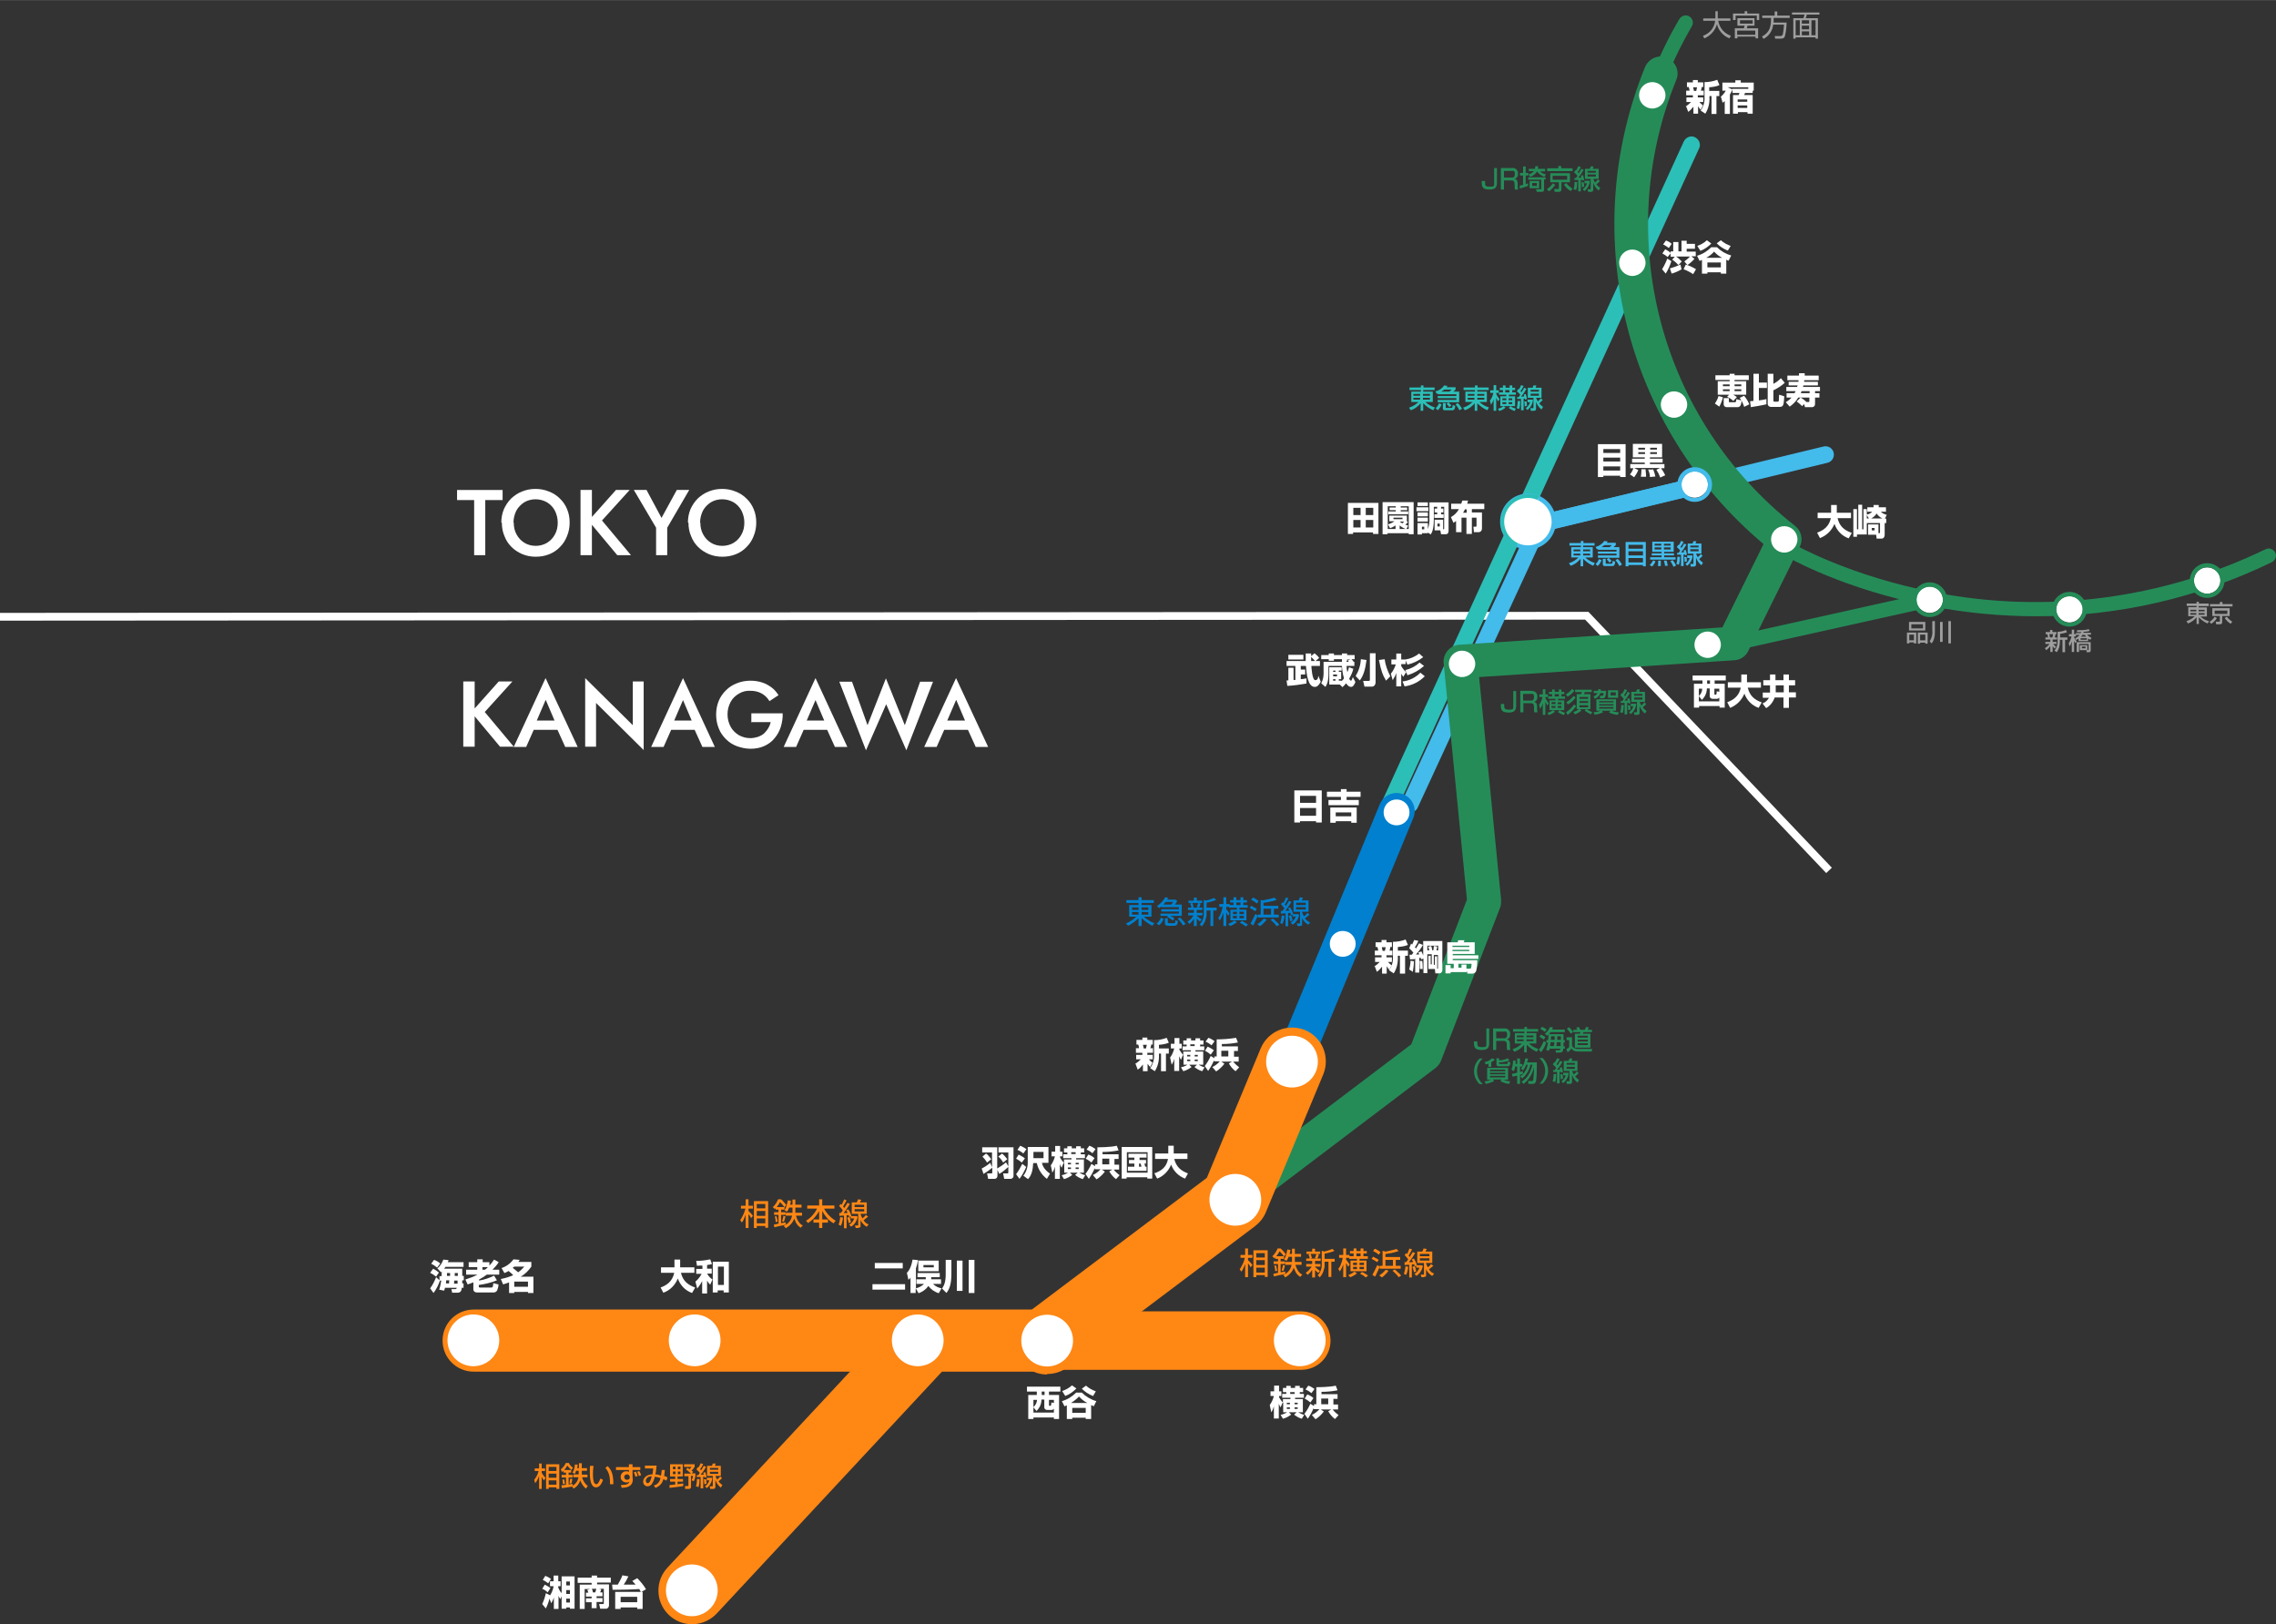 <?xml version="1.0" encoding="UTF-8"?>
<svg xmlns="http://www.w3.org/2000/svg" width="310.2mm" height="221.4mm" version="1.1" viewBox="0 0 879.4 627.6">
  <rect x="0" y="0" width="879.4" height="627.6" fill="#333333" stroke="none"/>
  <defs>
    <style>
      .cls-1 {
        stroke-width: 13px;
      }

      .cls-1, .cls-2, .cls-3 {
        stroke: #ff8714;
      }

      .cls-1, .cls-2, .cls-3, .cls-4 {
        fill: #ff8714;
      }

      .cls-2 {
        stroke-width: 11px;
      }

      .cls-5 {
        fill: #43bbeb;
      }

      .cls-3 {
        stroke-width: 17px;
      }

      .cls-6 {
        fill: #9e9e9f;
      }

      .cls-7 {
        isolation: isolate;
      }

      .cls-8 {
        fill: #0080ce;
      }

      .cls-9 {
        stroke: #fff;
        stroke-width: 3px;
      }

      .cls-9, .cls-10 {
        fill: none;
      }

      .cls-10 {
        stroke: #0080ce;
        stroke-linecap: round;
        stroke-width: 14px;
      }

      .cls-11 {
        fill: #fff;
      }

      .cls-12 {
        fill: #258c58;
      }

      .cls-13 {
        fill: #2bbfb8;
      }
    </style>
  </defs>
  <!-- Generator: Adobe Illustrator 28.7.10, SVG Export Plug-In . SVG Version: 1.2.0 Build 236)  -->
  <g>
    <g id="_レイヤー_1" data-name="レイヤー_1">
      <g id="route01">
        <g id="_グループ_98" data-name="グループ_98">
          <g id="_グループ_100" data-name="グループ_100">
            <path id="_パス_11209" data-name="パス_11209" class="cls-9" d="M0,238.3l613.1-.4,93.6,98.4"/>
            <g id="_グループ_124" data-name="グループ_124">
              <path id="_パス_5650" data-name="パス_5650" class="cls-12" d="M669.6,251.4c-1.5,0-2.8-1.2-2.8-2.8,0-1.3.9-2.5,2.2-2.7l76-16.9c1.5-.3,3,.7,3.3,2.2.3,1.5-.6,2.9-2.1,3.3l-76,16.9c-.2,0-.4,0-.6,0"/>
              <path id="_パス_5651" data-name="パス_5651" class="cls-12" d="M786.7,238.1c-13.5,0-27-1.3-40.3-3.8-33.9-6.5-55.3-18.8-56.2-19.3-1.3-.8-1.8-2.5-1-3.8.8-1.3,2.5-1.8,3.8-1,.2.1,21.6,12.4,54.7,18.7,43.2,8.4,88,2.5,127.7-16.7,1.4-.7,3,0,3.7,1.3s0,3-1.3,3.7c-28.4,13.8-59.5,21-91.1,20.9"/>
              <path id="_パス_5652" data-name="パス_5652" class="cls-11" d="M857.9,224.3c0,2.8-2.3,5.1-5.1,5.1s-5.1-2.3-5.1-5.1c0-2.8,2.3-5.1,5.1-5.1,2.8,0,5.1,2.3,5.1,5.1"/>
              <path id="_パス_5653" data-name="パス_5653" class="cls-12" d="M852.8,219.2c2.8,0,5.1,2.3,5.1,5.1s-2.3,5.1-5.1,5.1c-2.8,0-5.1-2.3-5.1-5.1,0-2.8,2.3-5.1,5.1-5.1M852.8,217.6c-3.7,0-6.7,3-6.7,6.7,0,3.7,3,6.7,6.7,6.7,3.7,0,6.7-3,6.7-6.7,0-3.7-3-6.7-6.7-6.7"/>
              <path id="_パス_5654" data-name="パス_5654" class="cls-11" d="M804.7,235.4c0,2.8-2.3,5.1-5.1,5.1s-5.1-2.3-5.1-5.1c0-2.8,2.3-5.1,5.1-5.1,2.8,0,5.1,2.3,5.1,5.1"/>
              <path id="_パス_5655" data-name="パス_5655" class="cls-12" d="M799.6,230.4c2.8,0,5.1,2.3,5.1,5.1,0,2.8-2.3,5.1-5.1,5.1-2.8,0-5.1-2.3-5.1-5.1h0c0-2.8,2.3-5.1,5.1-5.1M799.6,228.7c-3.7,0-6.7,3-6.7,6.7,0,3.7,3,6.7,6.7,6.7,3.7,0,6.7-3,6.7-6.7,0-3.7-3-6.7-6.7-6.7"/>
              <path id="_パス_5656" data-name="パス_5656" class="cls-11" d="M750.7,231.7c0,2.8-2.3,5.1-5.1,5.1s-5.1-2.3-5.1-5.1c0-2.8,2.3-5.1,5.1-5.1,2.8,0,5.1,2.3,5.1,5.1"/>
              <path id="_パス_5657" data-name="パス_5657" class="cls-12" d="M745.6,226.7c2.8,0,5.1,2.3,5.1,5.1s-2.3,5.1-5.1,5.1c-2.8,0-5.1-2.3-5.1-5.1,0-2.8,2.3-5.1,5.1-5.1M745.6,225c-3.7,0-6.7,3-6.7,6.7,0,3.7,3,6.7,6.7,6.7,3.7,0,6.7-3,6.7-6.7,0-3.7-3-6.7-6.7-6.7"/>
              <path id="_パス_5658" data-name="パス_5658" class="cls-1" d="M267.4,621.1c-3.6,0-6.5-2.9-6.5-6.5,0-1.7.6-3.2,1.8-4.5l87.8-94.3c2.5-2.6,6.6-2.8,9.2-.3s2.8,6.6.3,9.2h0l-87.8,94.3c-1.2,1.3-3,2.1-4.8,2.1"/>
              <path id="_パス_5659" data-name="パス_5659" class="cls-5" d="M544.8,314.1c-1.8,0-3.3-1.5-3.3-3.3,0-.5.1-.9.3-1.4l50.1-108.4c.4-.9,1.2-1.6,2.2-1.8l110.5-26.7c1.8-.4,3.5.7,3.9,2.4.4,1.8-.7,3.5-2.4,3.9l-108.9,26.3-49.4,106.9c-.5,1.2-1.7,1.9-3,1.9"/>
              <path id="_パス_5660" data-name="パス_5660" class="cls-12" d="M641.6,31.1c-1.5,0-2.8-1.2-2.8-2.8,0-.4,0-.7.2-1,2.8-6.9,6.1-13.6,9.9-20,.8-1.3,2.5-1.8,3.8-1,1.3.8,1.8,2.5,1,3.8h0c-3.6,6.2-6.8,12.6-9.5,19.3-.4,1-1.4,1.7-2.6,1.7"/>
              <path id="_パス_5661" data-name="パス_5661" class="cls-13" d="M537.1,314.1c-1.8,0-3.3-1.5-3.3-3.3,0-.5.1-.9.3-1.4l116.5-254.8c.8-1.6,2.7-2.4,4.3-1.6,1.6.8,2.4,2.7,1.6,4.3l-116.5,254.8c-.5,1.2-1.7,1.9-3,1.9"/>
              <path id="_パス_5662" data-name="パス_5662" class="cls-3" d="M502.8,520.8h-96.2c-1.5,0-2.8-1.2-2.8-2.8s1.2-2.8,2.8-2.8h96.2c1.5,0,2.8,1.2,2.8,2.8s-1.2,2.8-2.8,2.8"/>
              <path id="_パス_5663" data-name="パス_5663" class="cls-2" d="M406.6,524.5h-223.6c-3.6,0-6.5-2.9-6.5-6.5s2.9-6.5,6.5-6.5h223.6c3.6,0,6.5,2.9,6.5,6.5s-2.9,6.5-6.5,6.5"/>
              <path id="_パス_5664" data-name="パス_5664" class="cls-12" d="M476.7,470.1c-3.6,0-6.5-2.9-6.5-6.5,0-2,1-4,2.6-5.2l72.5-54.9,21.5-55.9-9-91.3c-.4-3.6,2.3-6.8,5.9-7.2,0,0,.1,0,.2,0l101.6-6.7,15.9-32.2c-53.6-45-72.1-119.4-45.8-184.3,1.4-3.3,5.2-5,8.5-3.6,3.3,1.4,5,5.2,3.6,8.5-24.9,61.3-6.2,131.6,45.9,172.4,2.4,1.9,3.2,5.3,1.8,8l-19.9,40.3c-1,2.1-3.1,3.5-5.4,3.6l-98.6,6.5,8.5,86.1c0,1,0,2-.4,3l-22.8,59.1c-.4,1.1-1.2,2.1-2.2,2.9l-73.9,56c-1.1.9-2.5,1.3-3.9,1.3"/>
              <path id="_パス_5665" data-name="パス_5665" class="cls-11" d="M277.3,614.5c0,5.5-4.5,10-10,10s-10-4.5-10-10,4.5-10,10-10,10,4.5,10,10"/>
              <path id="_パス_5666" data-name="パス_5666" class="cls-11" d="M192.9,517.9c0,5.5-4.5,10-10,10s-10-4.5-10-10,4.5-10,10-10,10,4.5,10,10"/>
              <path id="_パス_5667" data-name="パス_5667" class="cls-11" d="M278.4,517.9c0,5.5-4.5,10-10,10s-10-4.5-10-10,4.5-10,10-10,10,4.5,10,10"/>
              <path id="_パス_11357" data-name="パス_11357" class="cls-10" d="M477.3,464.1l62.3-150.7"/>
              <path id="_パス_5668" data-name="パス_5668" class="cls-11" d="M364.6,517.9c0,5.5-4.5,10-10,10s-10-4.5-10-10,4.5-10,10-10,10,4.5,10,10"/>
              <path id="_パス_5669" data-name="パス_5669" class="cls-11" d="M512.2,517.9c0,5.5-4.5,10-10,10s-10-4.5-10-10,4.5-10,10-10,10,4.5,10,10"/>
              <path id="_パス_5671" data-name="パス_5671" class="cls-11" d="M694.5,208.4c0,2.8-2.3,5.1-5.1,5.1s-5.1-2.3-5.1-5.1,2.3-5.1,5.1-5.1h0c2.8,0,5.1,2.3,5.1,5.1h0"/>
              <path id="_パス_5672" data-name="パス_5672" class="cls-11" d="M651.9,156.3c0,2.8-2.3,5.1-5.1,5.1s-5.1-2.3-5.1-5.1c0-2.8,2.3-5.1,5.1-5.1,2.8,0,5.1,2.3,5.1,5.1"/>
              <path id="_パス_5673" data-name="パス_5673" class="cls-11" d="M635.8,101.5c0,2.8-2.3,5.1-5.1,5.1-2.8,0-5.1-2.3-5.1-5.1,0-2.8,2.3-5.1,5.1-5.1,2.8,0,5.1,2.3,5.1,5.1"/>
              <path id="_パス_5674" data-name="パス_5674" class="cls-11" d="M643.5,36.8c0,2.8-2.3,5.1-5.1,5.1-2.8,0-5.1-2.3-5.1-5.1,0-2.8,2.3-5.1,5.1-5.1,2.8,0,5.1,2.3,5.1,5.1"/>
              <path id="_パス_5675" data-name="パス_5675" class="cls-11" d="M664.9,249.1c0,2.8-2.3,5.1-5.1,5.1s-5.1-2.3-5.1-5.1c0-2.8,2.3-5.1,5.1-5.1,2.8,0,5.1,2.3,5.1,5.1"/>
              <path id="_パス_5676" data-name="パス_5676" class="cls-11" d="M570,256.5c0,2.8-2.3,5.1-5.1,5.1s-5.1-2.3-5.1-5.1c0-2.8,2.3-5.1,5.1-5.1,2.8,0,5.1,2.3,5.1,5.1"/>
              <path id="_パス_5677" data-name="パス_5677" class="cls-5" d="M594.9,205.7c-1.8,0-3.3-1.5-3.3-3.3,0-1.5,1-2.8,2.5-3.2l62.9-15.2c1.8-.4,3.5.7,3.9,2.5.4,1.7-.7,3.4-2.4,3.9l-62.9,15.2c-.3,0-.5,0-.8,0"/>
              <path id="_パス_5678" data-name="パス_5678" class="cls-11" d="M659.9,187.2c0,2.8-2.3,5.1-5.1,5.1s-5.1-2.3-5.1-5.1c0-2.8,2.3-5.1,5.1-5.1,2.8,0,5.1,2.3,5.1,5.1h0"/>
              <path id="_パス_5679" data-name="パス_5679" class="cls-5" d="M654.8,182.2c2.8,0,5.1,2.3,5.1,5.1s-2.3,5.1-5.1,5.1c-2.8,0-5.1-2.3-5.1-5.1,0-2.8,2.3-5.1,5.1-5.1M654.8,180.5c-3.7,0-6.7,3-6.7,6.7s3,6.7,6.7,6.7c3.7,0,6.7-3,6.7-6.7,0-3.7-3-6.7-6.7-6.7"/>
              <path id="_パス_5680" data-name="パス_5680" class="cls-11" d="M599.5,205.6c-2.3,5-8.2,7.3-13.2,5-5-2.3-7.3-8.2-5-13.2,2.3-5,8.2-7.3,13.2-5h0c5,2.3,7.3,8.2,5,13.2,0,0,0,0,0,0"/>
              <path id="_パス_5681" data-name="パス_5681" class="cls-5" d="M590.4,212.3c-6,0-10.8-4.8-10.8-10.8,0-6,4.8-10.8,10.8-10.8,6,0,10.8,4.8,10.8,10.8,0,4.5-2.8,8.5-7,10.1-1.2.5-2.5.7-3.8.7M590.4,192.4c-5.1,0-9.2,4.1-9.2,9.1,0,3.6,2.1,6.9,5.4,8.4,4.6,2.1,10,0,12.1-4.6s0-10-4.6-12.1c-1.2-.5-2.5-.8-3.8-.8"/>
              <path id="_パス_5682" data-name="パス_5682" class="cls-11" d="M586.3,210.6c-5-2.3-7.3-8.2-5-13.2s8.2-7.3,13.2-5"/>
              <path id="_パス_5683" data-name="パス_5683" class="cls-13" d="M585.9,211.4c-5.4-2.6-7.6-9-5-14.4,2.5-5.2,8.6-7.5,13.9-5.3l-.7,1.5c-4.6-2.1-10,0-12.1,4.6-2.1,4.6,0,10,4.6,12.1l-.7,1.5Z"/>
              <path id="_パス_5684" data-name="パス_5684" class="cls-12" d="M578.4,64.9v5.7c0,2.2-1.2,2.6-2.9,2.6-2.6,0-3-.9-3-2.9v-.4h1.3v.5c0,1.2,0,1.7,1.8,1.7s1.7-.2,1.7-1.6v-5.6h1.2Z"/>
              <path id="_パス_5685" data-name="パス_5685" class="cls-12" d="M584.2,64.9c1.1-.2,2.1.6,2.3,1.7,0,.2,0,.3,0,.5.1.9-.4,1.8-1.3,2,1,.2,1.2.9,1.2,1.8v.8c0,.5,0,1,.2,1.5h-1.3c0-.4-.1-.9-.1-1.3v-.8c0-1.4-.8-1.4-1.4-1.4h-2.7v3.5h-1.2v-8.3h4.4ZM581.1,66v2.6h2.8c.7,0,1.4,0,1.4-1.4s-.5-1.2-1.3-1.2h-2.8Z"/>
              <path id="_パス_5686" data-name="パス_5686" class="cls-12" d="M587.2,71.7c.3,0,.7-.1,1.3-.3v-3.6h-1.2v-1h1.2v-2.5h1v2.5h1v1h-1v3.3c.3,0,.6-.2.9-.3v1c-1,.4-2.1.7-3.2,1v-1.1ZM597.2,68.4v.9h-.6v3.9c0,.9-.6.9-1.2.9h-1.6l-.3-1h1.4c.6,0,.6,0,.6-.5v-3.2h-5v-.9h6.7ZM590.7,67.3c.8-.2,1.5-.6,2-1.2h-2v-.9h2.4c0-.3.1-.6.1-1h1.1c0,.3,0,.7-.1,1h2.8v1h-2c.6.6,1.4,1,2.3,1.1l-.5,1c-1.2-.3-2.2-1.1-2.9-2.1h0c-.6,1-1.6,1.8-2.7,2.1l-.5-.9ZM591,69.9h3.7v2.8h-3.7v-2.8ZM592,71.8h1.8v-1.1h-1.8v1.1Z"/>
              <path id="_パス_5687" data-name="パス_5687" class="cls-12" d="M601,71.3c-.7,1-1.5,1.9-2.5,2.6l-.8-.8c.9-.6,1.7-1.4,2.3-2.3l.9.6ZM607.7,66.1h-9.9v-1.1h4.3v-.9h1.1v.9h4.4v1.1ZM606.6,66.9v3.5h-3.3v2.7c0,.5-.2,1-.9,1h-1.7l-.2-1.1h1.5c.2,0,.3,0,.3-.3v-2.3h-3.3v-3.5h7.7ZM599.9,69.4h5.6v-1.5h-5.6v1.5ZM606.9,73.8c-1.1-.6-2-1.5-2.6-2.5l.9-.6c.6.9,1.5,1.6,2.4,2.2l-.7.9Z"/>
              <path id="_パス_5688" data-name="パス_5688" class="cls-12" d="M609.4,70.4c0,1-.1,2-.4,3l-1-.3c.3-.9.4-1.8.4-2.8h.9ZM608.2,68.8c.5,0,.5,0,.7,0,.1-.2.3-.4.6-.9-.4-.5-.8-.9-1.3-1.3l.5-.9.2.2c.4-.5.7-1.1.9-1.7l1,.3c-.3.7-.7,1.4-1.2,2,0,.1.2.2.4.4.6-.9.8-1.3,1-1.7l.9.4c-.6,1.1-1.3,2.1-2.1,3,.6,0,.7,0,1.2,0,0-.2-.1-.5-.2-.7l.8-.3c.2.6.4,1.2.5,1.9l-.8.3c0-.2,0-.3,0-.4-.3,0-.4,0-.5,0v4.5h-1v-4.4c-.5,0-1.1,0-1.5,0v-.9ZM611.9,70.3c.1.6.2,1.2.2,1.8l-.9.2c0-.6,0-1.3-.2-1.9h.9ZM614.3,69.7c0,1.6-.9,3.1-2.1,4.1l-.7-.7c.8-.5,1.4-1.4,1.7-2.3h-1v-1h2.1ZM618.2,69.9c-.4.5-.9.9-1.4,1.3.4.5.9,1,1.5,1.4l-.6,1c-1-.8-1.7-1.8-2.1-3v2.6c0,.4-.1.9-.8.9h-1.2l-.2-1h.9c.3,0,.3-.1.3-.3v-3.7h-2.2v-3.9h1.9c.1-.3.2-.6.3-.9h1.1c0,.3-.2.6-.3.9h2.3v3.9h-2.1c.2.5.4.9.7,1.4.4-.4.8-.8,1.2-1.2l.7.7ZM613.4,66.7h3.2v-.7h-3.2v.7ZM613.4,68.2h3.2v-.8h-3.2v.8Z"/>
              <path id="_パス_5689" data-name="パス_5689" class="cls-12" d="M585.8,267v5.7c0,2.2-1.2,2.6-2.9,2.6-2.6,0-3-.9-3-2.9v-.4h1.3v.5c0,1.1,0,1.7,1.8,1.7s1.7-.2,1.7-1.6v-5.6h1.2Z"/>
              <path id="_パス_5690" data-name="パス_5690" class="cls-12" d="M591.7,267c1.1-.2,2.1.6,2.3,1.7,0,.2,0,.3,0,.5.1.9-.4,1.8-1.3,2,1,.2,1.2.9,1.2,1.7v.8c0,.5,0,1,.2,1.5h-1.3c0-.4-.1-.9-.1-1.3v-.8c0-1.4-.8-1.4-1.4-1.4h-2.7v3.5h-1.2v-8.3h4.4ZM588.5,268.1v2.6h2.8c.7,0,1.4,0,1.4-1.4s-.5-1.2-1.3-1.2h-2.8Z"/>
              <path id="_パス_5691" data-name="パス_5691" class="cls-12" d="M594.6,272.4c.7-.9,1.2-2,1.4-3.1h-1.2v-1h1.3v-2h1v2h1v1h-1v.3c.3.8.8,1.5,1.3,2.1l-.5.9c-.3-.5-.6-.9-.8-1.5v5.1h-1v-4.5c-.2.8-.6,1.6-1,2.2l-.4-1.5ZM600.8,275c-.7.6-1.5,1-2.4,1.3l-.5-.9c.8-.2,1.5-.5,2.2-1l.7.6ZM601,270.6v-.6h-2.8v-.9h1.5v-.9h-1.2v-.9h1.2v-.9h1v.9h1.6v-.9h1v.9h1.1v.9h-1.1v.9h1.4v.9h-2.7v.6h2.4v3.8h-5.7v-3.8h2.4ZM599.5,272h1.5v-.7h-1.5v.7ZM599.5,273.5h1.5v-.7h-1.5v.7ZM600.7,269.1h1.6v-.9h-1.6v.9ZM603.3,271.4h-1.4v.7h1.4v-.7ZM603.3,272.8h-1.4v.7h1.4v-.7ZM602.6,274.4c.6.5,1.4.8,2.1,1l-.5.9c-.8-.3-1.6-.7-2.3-1.2l.7-.6Z"/>
              <path id="_パス_5692" data-name="パス_5692" class="cls-12" d="M608.3,266.9c-.7.9-1.6,1.7-2.6,2.3l-.7-.9c.9-.5,1.7-1.2,2.4-2.1l.8.6ZM609,272.8c-.9,1.3-2,2.5-3.3,3.4l-.6-1c1.2-.8,2.2-1.8,3.1-3l.8.6ZM608.8,269.5c-.8,1.1-1.8,2-3,2.7l-.6-.9c1.1-.6,2-1.4,2.8-2.4l.8.6ZM613.2,274.1c.6.4,1.3.8,2,1l-.5.9c-.8-.4-1.6-.8-2.4-1.4l.5-.6h-2.3l.5.6c-.8.6-1.6,1.1-2.5,1.4l-.6-.9c.8-.2,1.5-.6,2.2-1.1h-.9v-5.8h1.7c.1-.2.2-.5.3-.8h-2.6v-.9h6.4v.9h-2.7c0,.3-.2.5-.3.8h2.5v5.8h-1.4ZM610.3,270h3.3v-.7h-3.3v.7ZM610.3,271.6h3.3v-.7h-3.3v.7ZM610.3,273.3h3.3v-.8h-3.3v.8Z"/>
              <path id="_パス_5693" data-name="パス_5693" class="cls-12" d="M617.5,266.9c0-.2,0-.4,0-.6h1c0,.2,0,.4,0,.6h2.1c-.1,2.4-.5,2.9-1.3,2.9h-1.1v-1c-.1,0,.9,0,.9,0,.3,0,.4,0,.5-1h-1.3c-.3,1-1.1,1.8-2.1,2.2l-.5-.9c.7-.2,1.2-.7,1.6-1.3h-1.5v-.9h1.8ZM615.7,275.2c1,0,1.9-.3,2.8-.6h-1.7v-4.4h7.6v4.4h-1.8c.9.4,1.9.6,2.9.6l-.4,1c-1.2-.1-2.3-.4-3.4-.9l.6-.7h-3.4l.5.6c-1,.5-2.1.8-3.3.9l-.4-.9ZM617.9,271.4h5.5v-.5h-5.5v.5ZM617.9,272.6h5.5v-.5h-5.5v.5ZM617.9,273.8h5.5v-.6h-5.5v.6ZM621.3,266.7h3.9v2.9h-3.9v-2.9ZM622.3,268.7h2v-1.2h-2v1.2Z"/>
              <path id="_パス_5694" data-name="パス_5694" class="cls-12" d="M627.4,272.5c0,1-.1,2-.4,3l-1-.3c.3-.9.4-1.8.4-2.8h.9ZM626.1,270.9c.5,0,.5,0,.7,0,.1-.2.3-.4.6-.9-.4-.5-.8-.9-1.3-1.3l.5-.9.2.2c.3-.5.7-1.1.9-1.7l1,.3c-.3.7-.7,1.4-1.2,2,0,.1.2.2.4.4.6-.9.8-1.3,1-1.7l.9.4c-.6,1.1-1.3,2.1-2.1,3,.6,0,.7,0,1.2,0,0-.2-.1-.5-.2-.7l.8-.3c.2.6.4,1.2.5,1.9l-.8.3c0-.2,0-.3,0-.4-.3,0-.4,0-.5,0v4.5h-1v-4.4c-.5,0-1.1,0-1.5,0v-.9ZM629.8,272.4c.1.6.2,1.2.2,1.8l-.9.2c0-.6,0-1.3-.2-1.9h.8ZM632.2,271.8c0,1.6-.9,3.1-2.1,4.1l-.7-.7c.8-.5,1.4-1.4,1.7-2.3h-1v-1h2.1ZM636.1,272c-.4.5-.9.9-1.4,1.3.4.5.9,1,1.5,1.4l-.6,1c-1-.8-1.7-1.8-2.1-3v2.6c0,.5-.1.9-.8.9h-1.2l-.2-1h.9c.3,0,.3-.1.3-.3v-3.7h-2.2v-3.9h1.9c.1-.3.2-.6.3-.9h1.1c0,.3-.2.6-.3.9h2.3v3.9h-2.1c.2.5.4.9.7,1.4.4-.4.8-.8,1.2-1.2l.7.7ZM631.4,268.8h3.2v-.7h-3.2v.7ZM631.4,270.3h3.2v-.8h-3.2v.8Z"/>
              <g id="_グループ_3377" data-name="グループ_3377">
                <path id="_パス_5695" data-name="パス_5695" class="cls-12" d="M575.4,397.4v5.7c0,2.2-1.2,2.6-2.9,2.6-2.6,0-3-.9-3-2.9v-.4h1.3v.5c0,1.1,0,1.7,1.8,1.7s1.7-.2,1.7-1.6v-5.6h1.2Z"/>
                <path id="_パス_5696" data-name="パス_5696" class="cls-12" d="M581.2,397.4c1.1-.2,2.1.6,2.3,1.7,0,.2,0,.3,0,.5.1.9-.4,1.8-1.3,2,1,.2,1.2.9,1.2,1.8v.8c0,.5,0,1,.2,1.5h-1.3c0-.4-.1-.9-.1-1.3v-.8c0-1.4-.8-1.4-1.4-1.4h-2.7v3.5h-1.2v-8.3h4.4ZM578.1,398.6v2.6h2.8c.7,0,1.4,0,1.4-1.4s-.5-1.2-1.3-1.2h-2.8Z"/>
                <path id="_パス_5697" data-name="パス_5697" class="cls-12" d="M594.2,398.6h-4.3v.6h3.7v4h-2.9c1.1,1,2.3,1.7,3.7,2.1l-.6,1.1c-1.5-.6-2.8-1.6-3.9-2.7v2.9h-1v-2.9c-1,1.2-2.3,2.2-3.8,2.7l-.7-1c1.4-.4,2.6-1.2,3.7-2.2h-2.8v-4h3.7v-.6h-4.4v-1h4.4v-.8h1v.8h4.3v1ZM586.1,400.8h2.6v-.7h-2.6v.7ZM586.1,402.3h2.6v-.7h-2.6v.7ZM589.8,400.8h2.7v-.7h-2.7v.7ZM589.8,402.3h2.7v-.7h-2.7v.7Z"/>
                <path id="_パス_5698" data-name="パス_5698" class="cls-12" d="M597.4,402.9c-.4,1.3-1.1,2.6-2,3.7l-.8-1c.8-1,1.4-2.2,1.9-3.4l.9.7ZM595.3,399.7c.6.3,1.2.6,1.8,1l-.6,1c-.5-.4-1.1-.8-1.7-1.1l.6-.9ZM595.8,396.8c.7.2,1.3.6,1.8,1l-.7.9c-.5-.4-1.1-.8-1.7-1.1l.6-.9ZM598.2,401.8c0-.7.1-1.4.1-2.1-.1.1-.2.2-.5.5l-.9-.8c.9-.6,1.6-1.6,2-2.6l1.1.2c0,.3-.2.5-.3.8h4.9v1h-5.5c-.2.3-.4.6-.7.8h5.7c0,.2,0,1.4,0,2.3h.5v.9h-.5c0,.2,0,.7,0,1.5h.5v.9h-.6c0,.8-.2,1.5-1.4,1.5h-1.4l-.2-.9h1.4c.4,0,.5-.3.5-.6h-4.2c0,.3-.1.5-.2.8l-1.1-.3c.3-1,.6-1.9.7-2.9h-.6v-.9h.7ZM600.4,404.2c0-.5.2-1,.2-1.5h-1.5c0,.6-.1.8-.2,1.5h1.5ZM600.7,401.8c0-.6,0-1.1,0-1.4h-1.4c0,.5,0,.9-.1,1.4h1.5ZM603,404.2c0-.8,0-1.4,0-1.5h-1.5c0,.8-.1,1.3-.2,1.5h1.6ZM603.1,401.8c0-.7,0-1,0-1.4h-1.4c0,.4,0,1,0,1.4h1.5Z"/>
                <path id="_パス_5699" data-name="パス_5699" class="cls-12" d="M605.3,400.8h2.1v3.3c.3.8,1.5,1.2,2.3,1.2h5.5l-.2,1h-5.2c-1.9,0-2.4-.8-2.6-1.2-.4.6-.9,1.1-1.5,1.5l-.5-1.2c.4-.2.8-.5,1.1-.8v-2.7h-1v-1ZM606.2,396.9c.6.5,1.1,1.1,1.6,1.8l-.9.7c-.4-.7-.9-1.3-1.5-1.9l.8-.6ZM615.1,398.8h-3.3c0,.2-.2.4-.3.6h3v5.4h-6v-5.4h2c0-.2.1-.4.2-.6h-2.8v-.9h1.6c-.2-.3-.4-.7-.5-.8l1-.3c.2.4.4.7.6,1.1h1.7c.2-.4.4-.7.5-1.1l1.1.2c0,.2-.1.3-.5.9h1.7v.9ZM609.6,400.9h3.9v-.7h-3.9v.7ZM609.6,402.4h3.9v-.7h-3.9v.7ZM609.6,403.8h3.9v-.7h-3.9v.7Z"/>
                <path id="_パス_5700" data-name="パス_5700" class="cls-12" d="M573,408.9c-2.7,2.3-3.1,6.3-.9,9.1.3.3.5.6.9.9h-1.3c-2.7-2.5-2.9-6.8-.4-9.5.1-.1.3-.3.4-.4h1.3Z"/>
                <path id="_パス_5701" data-name="パス_5701" class="cls-12" d="M573.6,417.8c.9,0,1.7-.3,2.6-.6h-1.6v-4.6h8.1v4.6h-1.9c.9.3,1.8.6,2.7.6l-.4,1c-1.2-.1-2.4-.5-3.4-1.1l.5-.6h-3.4l.5.6c-1,.5-2.1.9-3.2,1.1l-.5-1ZM575.2,410.9c-.4.2-.7.3-1.1.4l-.5-.9c1.1-.2,2.1-.7,2.9-1.5l1.1.5c-.4.4-.9.8-1.4,1v1.8h-1.1v-1.3ZM575.7,413.9h5.9v-.6h-5.9v.6ZM575.7,415.1h5.9v-.6h-5.9v.6ZM575.7,416.3h5.9v-.6h-5.9v.6ZM578.2,408.9h1v.8c1.2,0,2.3-.3,3.4-.8l.6.9c-1.3.4-2.6.7-4,.7v.5c0,.1.1.1.4.1h2.6c.3,0,.3,0,.4-.9l1,.3c-.2,1.5-.5,1.5-1.2,1.5h-3.5c-.3,0-.7-.2-.7-.6v-2.5Z"/>
                <path id="_パス_5702" data-name="パス_5702" class="cls-12" d="M585.4,412.1c0,.6-.2,1.2-.5,1.8l-.9-.6c.4-1.1.6-2.3.6-3.5h1c0,.5,0,.9,0,1.3h.6v-2.1h1.1v2.1h.9v1h-.9v2.1c.5-.1.7-.2,1.1-.3v1c-.5.2-.7.3-1.1.4v3.5h-1.1v-3.2c-.5.1-1.1.3-1.8.4l-.2-1.1c.4,0,.9-.1,2-.4v-2.4h-.7ZM588,417.9c1.1-.7,3.1-2.2,4.1-6.5h-.8c-.4,2.1-1.5,3.9-3.1,5.3l-.8-.8c.8-.5,1.4-1.2,1.9-2,.5-.8.8-1.6,1-2.5h-.6c-.3.8-.7,1.5-1.2,2.2l-.8-.7c.9-1.1,1.5-2.5,1.6-3.9h1.1c0,.4-.2.8-.4,1.5h3.8c0,4.8-.1,5.4-.2,6.4s-.2,1.9-1.4,1.9h-1.6l-.2-1.1h1.4c.3,0,.5,0,.6-.5.1-.8.3-2.4.3-4.9-.5,2.6-2,4.9-4,6.5l-.8-.8Z"/>
                <path id="_パス_5703" data-name="パス_5703" class="cls-12" d="M594.7,418.8c2.7-2.3,3.1-6.3.9-9.1-.3-.3-.5-.6-.9-.9h1.3c2.7,2.5,2.9,6.8.4,9.5-.1.1-.3.3-.4.4h-1.3Z"/>
                <path id="_パス_5704" data-name="パス_5704" class="cls-12" d="M601.3,415.1c0,1-.1,2-.4,3l-1-.3c.3-.9.4-1.8.4-2.8h.9ZM600,413.5c.5,0,.5,0,.7,0,.1-.2.3-.4.6-.9-.4-.5-.8-.9-1.3-1.3l.5-.9.2.2c.3-.5.7-1.1.9-1.7l1,.3c-.3.7-.7,1.4-1.2,2,0,.1.2.2.4.4.6-.9.8-1.3,1-1.7l.9.4c-.6,1.1-1.3,2.1-2.1,3,.6,0,.7,0,1.2,0,0-.2-.1-.5-.2-.7l.8-.3c.2.6.4,1.2.5,1.9l-.8.3c0-.2,0-.3,0-.4-.3,0-.4,0-.5,0v4.5h-1v-4.4c-.5,0-1.1,0-1.5,0v-.9ZM603.7,415c.1.6.2,1.2.2,1.8l-.9.2c0-.6,0-1.3-.2-1.9h.8ZM606.1,414.4c0,1.6-.9,3.1-2.1,4.1l-.7-.7c.8-.5,1.4-1.4,1.7-2.3h-1v-1h2.1ZM610,414.6c-.4.5-.9.9-1.4,1.3.4.5.9,1,1.5,1.4l-.6,1c-1-.8-1.7-1.8-2.1-3v2.6c0,.5-.1.9-.8.9h-1.2l-.2-1h.9c.3,0,.3-.1.3-.3v-3.7h-2.2v-3.9h1.9c.1-.3.2-.6.3-.9h1.1c0,.3-.2.6-.3.9h2.3v3.9h-2.1c.2.5.4.9.7,1.4.4-.4.8-.8,1.2-1.2l.7.7ZM605.3,411.4h3.2v-.7h-3.2v.7ZM605.3,413h3.2v-.8h-3.2v.8Z"/>
              </g>
              <g id="_グループ_110" data-name="グループ_110">
                <path id="_パス_5709" data-name="パス_5709" class="cls-4" d="M206.4,571.8c.8-1,1.4-2.1,1.7-3.4h-1.5v-1h1.7v-1.9h1v1.9h1.3v1h-1.3v.7c.4.7.9,1.4,1.5,1.9l-.6,1c-.4-.4-.7-.9-.9-1.4v4.7h-1v-5.1c-.3,1-.8,2-1.5,2.9l-.4-1.3ZM216.1,565.8v9.5h-1.1v-.6h-3v.6h-1v-9.5h5.1ZM212,568.4h3v-1.6h-3v1.6ZM212,571h3v-1.6h-3v1.6ZM212,573.7h3v-1.7h-3v1.7Z"/>
                <path id="_パス_5710" data-name="パス_5710" class="cls-4" d="M221.1,574.4c-.9.2-3.2.5-4,.6l-.2-1.1c.4,0,.8,0,1.8-.2v-2.8h-1.7v-1h1.7v-.9h-1v-.7c-.2.2-.4.3-.6.5l-.4-1.1c.8-.6,1.5-1.4,1.9-2.4h1.2c.3.7.9,1.4,1.6,1.8l-.6.9c-.6-.5-1.1-1-1.6-1.7-.3.6-.8,1.2-1.2,1.7h2.7v1h-1v.9h1.5v1h-1.5v2.7c.5,0,1-.2,1.5-.3v.8c1.3-.7,2.1-1.9,2.3-3.3h-2v-1.1h2.1c0-.1,0-.3,0-.4v-1h-1c-.1.4-.3.8-.5,1.2l-.9-.5c.6-1,.9-2,.9-3.1h1.1c0,.6-.1,1-.2,1.4h.7v-1.9h1.1v1.9h2v1h-2v1.1c0,.2,0,.2,0,.4h2.2v1h-2.1c.3,1.3,1.1,2.5,2.2,3.4l-.7,1c-1-.8-1.7-1.9-2.2-3.2-.4,1.3-1.3,2.5-2.6,3.2l-.6-.9ZM218,571.6c.1.6.2,1.2.3,1.8h-.8c0-.5-.1-1.1-.2-1.7h.8ZM221.1,571.5c0,.6-.2,1.1-.3,1.7h-.8c.1-.7.2-1.2.3-1.8h.8Z"/>
                <path id="_パス_5711" data-name="パス_5711" class="cls-4" d="M229.3,566.6c-.1.9-.2,1.7-.2,2.6,0,1,0,3.3.7,4,.1.2.4.3.6.3.7,0,1.2-1.2,1.6-2.2l1,.5c-.7,2-1.6,2.9-2.7,2.9-2,0-2.4-3-2.4-5.6s0-2.2.1-2.7h1.3ZM235.7,573.6c0-1.4,0-2.8-.5-4.2-.3-.8-.7-1.6-1.3-2.2l.9-.7c1.3,1.4,2.2,2.8,2.2,7h-1.3Z"/>
                <path id="_パス_5712" data-name="パス_5712" class="cls-4" d="M243.2,565.8h1.2v1.1h3v1.1h-3v2.3c0,0,0,.2,0,.3,0,.3.1.7.1,1,0,3-2.6,3.2-4.3,3.3l-.3-1.1c2.5,0,3.1-.5,3.3-1.4-.3.3-.7.5-1.2.4-1.1,0-2.1-.8-2.2-1.9,0,0,0-.2,0-.2,0-1.2.9-2.2,2.1-2.2,0,0,0,0,.1,0,.4,0,.7,0,1,.3v-.8h-5v-1.1h5v-1.1ZM243.3,570.7c0-.6-.5-1.1-1.1-1-.6,0-1.1.5-1,1.1,0,.6.5,1,1.1,1,.6,0,1-.4,1.1-.9,0,0,0,0,0-.1h0ZM245.5,570.6c-.1-.6-.3-1.1-.6-1.7l.8-.3c.3.5.5,1.1.7,1.7l-.9.3ZM246.9,570.4c-.2-.6-.4-1.2-.7-1.7l.8-.3c.3.5.6,1.1.7,1.6l-.8.3Z"/>
                <path id="_パス_5713" data-name="パス_5713" class="cls-4" d="M256.9,567.8c-.1,1.3-.2,1.8-.3,2.5.5.1.9.3,1.3.6l-.4,1.2c-.3-.1-.8-.4-1.2-.6-.3,1.6-1.5,2.8-3,3.4l-.7-.9c1.4-.3,2.4-1.5,2.6-2.9-.7-.2-1.4-.4-2.2-.5-.2,1-.6,2-1.2,2.9-.4.5-1,.8-1.6.8-1,0-1.7-.8-1.7-1.8,0,0,0,0,0,0,0-1.5,1.4-2.8,3.6-2.8.1-.8.2-1.5.3-2.3h-3.2v-1.1h4.5c0,.2,0,.3-.2,1.7,0,.6-.2,1.3-.3,1.7.8,0,1.5.2,2.2.5.1-.7.2-1.5.3-2.2h1.2ZM249.6,572.3c0,.5.3.8.6.8,1,0,1.4-1.8,1.6-2.7-2,.1-2.3,1.4-2.3,1.9"/>
                <path id="_パス_5714" data-name="パス_5714" class="cls-4" d="M258.7,573.8c.4,0,.8,0,2.2-.2v-1.1h-2v-1h2v-1h-2v-4.7h4.9v4.7h-2v1h2.1v1h-2.1v1l2.2-.3v1c-1.4.3-4.8.6-5.3.7v-1.1ZM260,567.7h1v-1h-1v1ZM260,569.6h1v-1h-1v1ZM261.9,567.7h1v-1h-1v1ZM261.9,569.6h1v-1h-1v1ZM265.5,567.1c.3.2.6.4.9.6.3-.3.6-.6.8-.9h-2.9v-1h4.1v.9c-.3.6-.7,1.1-1.2,1.5.2.2.4.3.6.5l-.5.6h1.4v1c-.1.7-.3,1.4-.6,2l-.9-.3c.3-.5.5-1.1.6-1.7h-.8v4.2c0,.4-.2.7-.6.8,0,0-.1,0-.2,0h-1.5v-1.1c-.1,0,1,0,1,0,.1,0,.3,0,.3-.2v-3.6h-1.6v-1h2.6c-.6-.6-1.2-1.1-1.9-1.6l.6-.7Z"/>
                <path id="_パス_5715" data-name="パス_5715" class="cls-4" d="M270.3,571.6c0,1-.1,2-.4,3l-1-.3c.3-.9.4-1.8.4-2.8h.9ZM269.1,570c.5,0,.5,0,.7,0,.1-.2.3-.4.6-.9-.4-.5-.8-.9-1.3-1.3l.5-.9.2.2c.4-.5.7-1.1.9-1.7l1,.3c-.3.7-.7,1.4-1.2,2,0,.1.2.2.4.4.6-.9.8-1.3,1-1.7l.9.4c-.6,1.1-1.3,2.1-2.1,3,.6,0,.7,0,1.2,0,0-.2-.1-.5-.2-.7l.8-.3c.2.6.4,1.2.5,1.9l-.8.3c0-.2,0-.3,0-.4-.3,0-.4,0-.5,0v4.5h-1v-4.4c-.5,0-1.1,0-1.5,0v-.9ZM272.8,571.5c.1.6.2,1.2.2,1.8l-.9.2c0-.6,0-1.3-.2-1.9h.8ZM275.2,570.9c0,1.6-.9,3.1-2.1,4.1l-.7-.7c.8-.5,1.4-1.4,1.7-2.3h-1v-1h2.1ZM279,571.1c-.4.5-.9.9-1.4,1.3.4.5.9,1,1.5,1.4l-.6,1c-1-.8-1.7-1.8-2.1-3v2.6c0,.5-.1.9-.8.9h-1.2l-.2-1h.9c.3,0,.3-.1.3-.3v-3.7h-2.2v-3.9h1.9c.1-.3.2-.6.3-.9h1.1c0,.3-.2.6-.3.9h2.3v3.9h-2.1c.2.5.4.9.7,1.4.4-.4.8-.8,1.2-1.2l.7.7ZM274.3,567.9h3.2v-.7h-3.2v.7ZM274.3,569.5h3.2v-.8h-3.2v.8Z"/>
              </g>
              <g>
                <path id="_パス_5716" data-name="パス_5716" class="cls-13" d="M554.2,150.7h-4.3v.6h3.7v4h-2.9c1.1,1,2.3,1.7,3.7,2.1l-.6,1.1c-1.5-.6-2.8-1.6-3.9-2.7v2.9h-1v-2.9c-1,1.2-2.3,2.2-3.8,2.7l-.7-1c1.4-.4,2.6-1.2,3.7-2.2h-2.8v-4h3.7v-.6h-4.4v-1h4.4v-.8h1v.8h4.3v1ZM546.1,152.9h2.6v-.7h-2.6v.7ZM546.1,154.4h2.6v-.7h-2.6v.7ZM549.8,152.9h2.7v-.7h-2.7v.7ZM549.8,154.4h2.7v-.7h-2.7v.7Z"/>
                <path id="_パス_5717" data-name="パス_5717" class="cls-13" d="M559.6,155.4h-4.1v-.9h7.2v-.7h-7.2v-.8h7.2v-.7h-7.2v-.3c-.1,0-.2,0-.4.1l-.5-.9c1.4-.3,2.6-1.1,3.4-2.3l1.3.2c-.2.3-.2.3-.4.5h3.5v.9c-.3.3-.6.6-.9.8h2.3v4.1h-4.2c.5.5.9.9,1.2,1.2l-.8.7c-.3-.5-.7-.9-1.1-1.3l.8-.6ZM557,156.2c-.3.9-.8,1.7-1.5,2.3l-.8-.8c.6-.5,1-1.1,1.3-1.9l1,.4ZM560,151.3c.3-.2.6-.5.9-.8h-2.9c-.4.3-.7.6-1.2.8h3.2ZM557.5,155.7h1.1v1.7c0,.2,0,.2.3.2h1.9c.3,0,.4,0,.5-1.1l1,.3c-.2,1.5-.5,1.7-1.2,1.7h-2.8c-.3,0-.8,0-.8-.7v-2.2ZM563.2,155.7c.7.6,1.2,1.4,1.7,2.2l-1,.6c-.4-.8-.9-1.6-1.5-2.3l.9-.5Z"/>
                <path id="_パス_5718" data-name="パス_5718" class="cls-13" d="M575.1,150.7h-4.3v.6h3.7v4h-2.9c1.1,1,2.3,1.7,3.7,2.1l-.6,1.1c-1.5-.6-2.8-1.6-3.9-2.7v2.9h-1v-2.9c-1,1.2-2.3,2.2-3.8,2.7l-.7-1c1.4-.4,2.6-1.2,3.7-2.2h-2.8v-4h3.7v-.6h-4.4v-1h4.4v-.8h1v.8h4.3v1ZM567.1,152.9h2.6v-.7h-2.6v.7ZM567.1,154.4h2.6v-.7h-2.6v.7ZM570.8,152.9h2.7v-.7h-2.7v.7ZM570.8,154.4h2.7v-.7h-2.7v.7Z"/>
                <path id="_パス_5719" data-name="パス_5719" class="cls-13" d="M575.6,154.9c.7-.9,1.2-2,1.4-3.1h-1.2v-1h1.3v-2h1v2h1v1h-1v.3c.3.8.8,1.5,1.3,2.1l-.5.9c-.3-.5-.6-.9-.8-1.5v5.1h-1v-4.5c-.2.8-.6,1.6-1,2.2l-.4-1.5ZM581.7,157.5c-.7.6-1.5,1-2.4,1.3l-.5-.9c.8-.2,1.5-.5,2.2-1l.7.6ZM582,153.1v-.6h-2.8v-.9h1.5v-.9h-1.2v-.9h1.2v-.9h1v.9h1.6v-.9h1v.9h1.1v.9h-1.1v.9h1.4v.9h-2.7v.6h2.4v3.8h-5.7v-3.8h2.4ZM580.5,154.6h1.5v-.7h-1.5v.7ZM580.5,156.1h1.5v-.7h-1.5v.7ZM581.6,151.6h1.6v-.9h-1.6v.9ZM584.3,153.9h-1.4v.7h1.4v-.7ZM584.3,155.4h-1.4v.7h1.4v-.7ZM583.6,156.9c.6.5,1.4.8,2.1,1l-.5.9c-.8-.3-1.6-.7-2.3-1.2l.7-.6Z"/>
                <path id="_パス_5720" data-name="パス_5720" class="cls-13" d="M587.4,155c0,1-.1,2-.4,3l-1-.3c.3-.9.4-1.8.4-2.8h.9ZM586.1,153.4c.5,0,.5,0,.7,0,.1-.2.3-.4.6-.9-.4-.5-.8-.9-1.3-1.3l.5-.9.2.2c.4-.5.7-1.1.9-1.7l1,.3c-.3.7-.7,1.4-1.2,2,0,.1.2.2.4.4.6-.9.8-1.3,1-1.7l.9.4c-.6,1.1-1.3,2.1-2.1,3,.6,0,.7,0,1.2,0,0-.2-.1-.5-.2-.7l.8-.3c.2.6.4,1.2.5,1.9l-.8.3c0-.2,0-.3,0-.4-.3,0-.4,0-.5,0v4.5h-1v-4.4c-.5,0-1.1,0-1.5,0v-.9ZM589.8,155c.1.6.2,1.2.2,1.8l-.9.2c0-.6,0-1.3-.2-1.9h.8ZM592.3,154.3c0,1.6-.9,3.1-2.1,4.1l-.7-.7c.8-.5,1.4-1.4,1.7-2.3h-1v-1h2.1ZM596.1,154.5c-.4.5-.9.9-1.4,1.3.4.5.9,1,1.5,1.4l-.6,1c-1-.8-1.7-1.8-2.1-3v2.6c0,.5-.1.9-.8.9h-1.2l-.2-1h.9c.3,0,.3-.1.3-.3v-3.7h-2.2v-3.9h1.9c.1-.3.2-.6.3-.9h1.1c0,.3-.2.6-.3.9h2.3v3.9h-2.1c.2.5.4.9.7,1.4.4-.4.8-.8,1.2-1.2l.7.7ZM591.4,151.3h3.2v-.7h-3.2v.7ZM591.4,152.9h3.2v-.8h-3.2v.8Z"/>
              </g>
              <path id="_パス_5721" data-name="パス_5721" class="cls-5" d="M616,210.8h-4.3v.6h3.7v4h-2.9c1.1,1,2.3,1.7,3.7,2.1l-.6,1.1c-1.5-.6-2.8-1.6-3.9-2.7v2.9h-1v-2.9c-1,1.2-2.3,2.2-3.8,2.7l-.7-1c1.4-.4,2.6-1.2,3.7-2.2h-2.8v-4h3.7v-.6h-4.4v-1h4.4v-.8h1v.8h4.3v1ZM608,213h2.6v-.7h-2.6v.7ZM608,214.6h2.6v-.7h-2.6v.7ZM611.7,213h2.7v-.7h-2.7v.7ZM611.7,214.6h2.7v-.7h-2.7v.7Z"/>
              <path id="_パス_5722" data-name="パス_5722" class="cls-5" d="M621.5,215.5h-4.1v-.9h7.2v-.7h-7.2v-.8h7.2v-.7h-7.2v-.3c-.1,0-.2,0-.4.1l-.5-.9c1.4-.3,2.6-1.2,3.4-2.3l1.3.2c-.2.3-.2.3-.4.5h3.5v.9c-.3.3-.6.6-.9.8h2.3v4.1h-4.2c.4.4.8.8,1.2,1.2l-.8.7c-.3-.5-.7-.9-1.1-1.3l.8-.6ZM618.8,216.4c-.3.9-.8,1.7-1.5,2.3l-.8-.8c.6-.5,1-1.1,1.3-1.9l1,.4ZM621.9,211.4c.3-.2.6-.5.9-.8h-2.9c-.4.3-.7.6-1.2.8h3.2ZM619.3,215.9h1.1v1.7c0,.2,0,.2.3.2h1.9c.3,0,.4,0,.5-1.1l1,.3c-.2,1.5-.5,1.7-1.2,1.7h-2.8c-.3,0-.8,0-.8-.7v-2.2ZM625,215.9c.7.6,1.2,1.4,1.7,2.2l-1,.6c-.4-.8-.9-1.6-1.5-2.3l.9-.5Z"/>
              <path id="_パス_5723" data-name="パス_5723" class="cls-5" d="M628.1,209.4h7.8v9.4h-1.1v-.5h-5.6v.5h-1.1v-9.4ZM634.8,210.5h-5.6v1.5h5.6v-1.5ZM634.8,213h-5.6v1.6h5.6v-1.6ZM629.2,217.3h5.6v-1.7h-5.6v1.7Z"/>
              <path id="_パス_5724" data-name="パス_5724" class="cls-5" d="M639.7,216.8c-.3.8-.8,1.5-1.4,2.1l-.9-.6c.6-.5,1-1.1,1.3-1.8l1,.4ZM646.8,214.6h-3.8v.7h4.4v.9h-9.8v-.9h4.4v-.7h-3.8v-.8h3.8v-.6h-3.6v-3.9h8.3v3.9h-3.7v.6h3.8v.8ZM639.3,210.8h2.6v-.7h-2.6v.7ZM639.3,212.3h2.6v-.8h-2.6v.8ZM641.7,216.6c0,.3,0,.6,0,1.1s0,.8,0,1h-1.1c.1-.7.1-1.4.1-2.1h1ZM642.9,210.8h2.6v-.7h-2.6v.7ZM642.9,212.3h2.6v-.8h-2.6v.8ZM643.9,216.5c.2.7.4,1.4.5,2.1h-1.1c0-.6-.2-1.3-.4-2h1ZM646.3,216.4c.5.6.9,1.3,1.3,2.1l-1,.5c-.3-.8-.7-1.5-1.2-2.2l.9-.4Z"/>
              <path id="_パス_5725" data-name="パス_5725" class="cls-5" d="M649.1,215.2c0,1-.1,2-.4,3l-1-.3c.3-.9.4-1.8.4-2.8h.9ZM647.9,213.6c.5,0,.5,0,.7,0,.1-.2.3-.4.6-.9-.4-.5-.8-.9-1.3-1.3l.5-.9.2.2c.4-.5.7-1.1.9-1.7l1,.3c-.3.7-.7,1.4-1.2,2,0,.1.2.2.4.4.6-.9.8-1.3,1-1.7l.9.4c-.6,1.1-1.3,2.1-2.1,3,.6,0,.7,0,1.2,0,0-.2-.1-.5-.2-.7l.8-.3c.2.6.4,1.2.5,1.9l-.8.3c0-.2,0-.3,0-.4-.3,0-.4,0-.5,0v4.5h-1v-4.4c-.5,0-1.1,0-1.5,0v-.9ZM651.6,215.1c.1.6.2,1.2.2,1.8l-.9.2c0-.6,0-1.3-.2-1.9h.9ZM654,214.5c0,1.6-.9,3.1-2.1,4.1l-.7-.7c.8-.5,1.4-1.4,1.7-2.3h-1v-1h2.1ZM657.9,214.7c-.4.5-.9.9-1.4,1.3.4.5.9,1,1.5,1.4l-.6,1c-1-.8-1.7-1.8-2.1-3v2.6c0,.4-.1.9-.8.9h-1.2l-.2-1h.9c.3,0,.3-.1.3-.3v-3.7h-2.2v-3.9h1.9c.1-.3.2-.6.3-.9h1.1c0,.3-.2.6-.3.9h2.3v3.9h-2.1c.2.5.4.9.7,1.4.4-.4.8-.8,1.2-1.2l.7.7ZM653.1,211.5h3.2v-.7h-3.2v.7ZM653.1,213h3.2v-.8h-3.2v.8Z"/>
              <path id="_パス_5726" data-name="パス_5726" class="cls-6" d="M736.8,244.4h3.6v4.2h-.9v-.4h-1.8v.4h-.9v-4.3ZM743.9,243.6h-6.3v-3.3h6.3v3.3ZM737.7,247.4h1.8v-2.2h-1.8v2.2ZM743,241.2h-4.5v1.6h4.5v-1.6ZM741.1,244.4h3.7v4.3h-.9v-.4h-2v.4h-.9v-4.3ZM741.9,247.4h2v-2.2h-2v2.2Z"/>
              <path id="_パス_5727" data-name="パス_5727" class="cls-6" d="M746.6,240h1v3.6c0,.9,0,1.8-.2,2.7-.2.9-.5,1.7-1.1,2.3l-.7-.8c.8-1.3,1.2-2.8,1-4.3v-3.6ZM749.6,240.3h1v7.7h-1v-7.7ZM752.8,240h1v8.6h-1v-8.6Z"/>
              <path id="_パス_5728" data-name="パス_5728" class="cls-6" d="M790,250.5c.7-.4,1.4-1,1.9-1.7h-1.6v-.8h1.9v-.9h-1.9v-.8h1c0-.4-.1-.9-.3-1.3h-.6v-.8h1.7v-.8h.9v.8h1.6v.8h-.4c0,.4-.2.9-.3,1.3h.9v.8h-1.7v.9h1.5v.8h-1.3c.3.4.7.8,1.1,1l-.5.8c-.3-.3-.6-.6-.8-1v2.3h-.9v-2.3c-.4.6-1,1.2-1.6,1.6l-.5-.8ZM791.8,245c.1.4.2.9.3,1.3h.9c.1-.4.2-.9.3-1.3h-1.5ZM798.8,244.2c-.9.4-1.9.6-2.8.7v1.4h2.8v.9h-.9v4.8h-1v-4.8h-1v.2c0,2.6-.5,3.5-1.2,4.6l-.9-.6c.9-1.1,1.3-2.5,1.2-3.9v-3.4c1.1,0,2.2-.2,3.2-.7l.5.9Z"/>
              <path id="_パス_5729" data-name="パス_5729" class="cls-6" d="M801.9,246.6c.6-.3,1.2-.7,1.6-1.3h-1.4v.6h-.7v.3c.2.6.6,1.1,1,1.6l-.5.7c-.2-.3-.4-.6-.5-1v4.4h-.9v-4.1c-.2.7-.5,1.4-.8,2l-.4-1.2c.5-.8.9-1.8,1.1-2.7h-1v-.9h1.1v-1.7h.9v1.7h.7v-.4h1.9c0,0,0-.1.2-.4-.6,0-1.1,0-1.1,0-.3,0-.4,0-.6,0v-.7c1.5,0,3.1,0,4.6-.4l.3.7c-.8.2-1.6.3-2.3.3,0,.1,0,.2-.2.4h3v.7h-1.5c.4.5,1,1,1.7,1.2l-.4.8c-.3-.2-.6-.3-.9-.5v1h-3.7v-1c-.3.2-.6.4-.9.6l-.4-.7ZM807.8,248.2v3.1c0,.7-.5.7-.8.7h-.8v-.8c-.1,0,.4,0,.4,0,.3,0,.4,0,.4-.4v-2h-3.7v3.1h-.9v-3.8h5.4ZM806.5,251.2h-2.9v-1.9h2.9v1.9ZM803.9,247.2h2.4v-.6h-2.4v.6ZM806.1,246c-.2-.2-.4-.4-.5-.7h-1c-.2.2-.3.5-.5.7h2ZM804.4,250.5h1.4v-.7h-1.4v.7Z"/>
              <path id="_パス_5730" data-name="パス_5730" class="cls-6" d="M853.3,234.2h-3.8v.5h3.2v3.5h-2.5c.9.9,2.1,1.5,3.3,1.8l-.5.9c-1.3-.5-2.5-1.4-3.4-2.4v2.6h-.9v-2.6c-.9,1.1-2,1.9-3.3,2.4l-.6-.9c1.2-.4,2.3-1,3.2-1.9h-2.5v-3.5h3.2v-.5h-3.8v-.9h3.8v-.7h.9v.7h3.8v.9ZM846.3,236.2h2.3v-.6h-2.3v.6ZM846.3,237.5h2.3v-.6h-2.3v.6ZM849.5,236.2h2.3v-.6h-2.3v.6ZM849.5,237.5h2.3v-.6h-2.3v.6Z"/>
              <path id="_パス_5731" data-name="パス_5731" class="cls-6" d="M856.6,238.8c-.6.9-1.3,1.6-2.2,2.2l-.7-.7c.8-.5,1.5-1.2,2-2l.8.5ZM862.5,234.3h-8.6v-.9h3.8v-.8h1v.8h3.9v.9ZM861.5,235v3h-2.9v2.3c0,.4-.1.9-.8.9h-1.5l-.2-1h1.3c.2,0,.3,0,.3-.2v-2h-2.9v-3h6.7ZM855.7,237.2h4.9v-1.3h-4.9v1.3ZM861.9,241c-.9-.5-1.7-1.3-2.3-2.2l.8-.5c.6.8,1.3,1.4,2.1,1.9l-.6.8Z"/>
              <g id="_グループ_123" data-name="グループ_123">
                <path id="_パス_5732" data-name="パス_5732" class="cls-11" d="M651.2,41.2c.8-.5,1.5-1.1,2.2-1.8h-1.8v-1.8h2.5v-.8h-2.6v-1.8h1.3c0-.2-.1-.8-.3-1.4h-.7v-1.8h2.3v-.9h1.9v.9h2.1v1.8h-.6c0,.5-.2.9-.3,1.4h1.1v1.8h-2.3v.8h2.1v1.8h-1.5c.4.5.9.9,1.4,1.3l-.9,1.7c-.4-.4-.7-.9-1-1.4v2.9h-1.8v-2.7c-.6.8-1.3,1.5-2,2l-.8-2.1ZM654.2,33.7c.2.7.2,1.1.3,1.4h.9c.1-.5.2-.9.3-1.4h-1.5ZM664.3,32.9c-1.2.5-2.5.7-3.9.8v1.4h3.9v2h-1.1v6.9h-1.9v-6.9h-.8v.5c.1,2.2-.4,4.4-1.6,6.3l-1.8-1.2c1.1-1.5,1.6-3.3,1.5-5.2v-5.8c1.7,0,3.4-.3,4.9-.9l.8,1.9Z"/>
                <path id="_パス_5733" data-name="パス_5733" class="cls-11" d="M666.3,39.1c-.2.2-.5.4-.7.6l-.7-2.4c.8-.6,1.4-1.4,1.9-2.3h-1.3v-3.1h5v-.9h2.1v.9h5v3.1h-.4v.9h-3c0,.3-.2.5-.3.8h3.3v7.2h-2v-.6h-3.7v.6h-1.9v-7.2h2.2c.1-.3.2-.5.3-.8h-2.7v-1.3c-.3.6-.6,1.3-1,1.9v7.5h-2v-4.9ZM669.3,34.3h6.2v-.6h-8c0,0,1.8.8,1.8.8v-.2ZM671.4,39.3h3.7v-.9h-3.7v.9ZM671.4,41.7h3.7v-1h-3.7v1Z"/>
              </g>
              <g id="_グループ_122" data-name="グループ_122">
                <path id="_パス_5734" data-name="パス_5734" class="cls-11" d="M645.8,100.8c-.5,1.7-1.2,3.3-2.2,4.9l-1.4-1.7c.8-1.3,1.5-2.7,2-4.1l1.6,1ZM645.5,97.9l-1.2,1.4c-.6-.6-1.3-1-2-1.4l1.1-1.6c.8.4,1.5.8,2.1,1.4v-.6h1v-3.6h2v3.6h1.2v-4.1h2v1.2h3.2v1.9h-3.2v1.1h3.5v1.8h-1.7l1.2,1c-.8.9-1.7,1.7-2.7,2.4l-1.2-1.4c.8-.6,1.5-1.2,2.2-1.9h-5.4c.8.5,1.5,1.2,2.2,1.9l-1.3,1.4c-.7-.8-1.5-1.5-2.4-2.1l1-1.1h-1.6v-1ZM643.7,92.9c.8.3,1.6.7,2.2,1.3l-1.1,1.6c-.7-.5-1.4-1-2.2-1.4l1.1-1.5ZM649.8,104c-1.2.7-2.5,1.3-3.9,1.7l-.7-2c1.4-.4,2.8-.9,4.1-1.5l.4,1.8ZM651.3,102.2c1.4.4,2.7,1,4,1.8l-1.1,1.9c-1.2-.8-2.4-1.4-3.7-1.9l.8-1.7Z"/>
                <path id="_パス_5735" data-name="パス_5735" class="cls-11" d="M667.9,100.7c-.2,0-.4-.1-.9-.4v5.4h-2.1v-.5h-5.2v.5h-2.1v-5.3c-.3.1-.4.2-.9.4l-1-2c2.1-.6,3.9-1.7,5.5-3.3h2.2c1.5,1.5,3.4,2.6,5.5,3.2l-1,2ZM661.2,94.1c-1.2,1.2-2.6,2.2-4.2,2.8l-1.2-1.9c1.4-.5,2.7-1.2,3.7-2.2l1.6,1.2ZM665.4,99.6c-1.2-.6-2.2-1.4-3.1-2.4-.9,1-1.9,1.8-3.1,2.4h6.2ZM659.7,103.3h5.2v-1.9h-5.2v1.9ZM667.6,96.8c-1.6-.6-3.1-1.6-4.3-2.8l1.6-1.2c1.1,1,2.4,1.7,3.8,2.2l-1.1,1.8Z"/>
              </g>
              <g id="_グループ_119" data-name="グループ_119">
                <path id="_パス_5736" data-name="パス_5736" class="cls-11" d="M665.7,153.5c-.3,1.3-.8,2.5-1.4,3.6l-1.7-1.2c.6-.9,1.1-1.8,1.4-2.9l1.8.5ZM668.1,152.5h-4.4v-5.2h4.6v-.5h-5.5v-1.8h5.5v-.6h1.9v.6h5.5v1.8h-5.5v.5h4.5v5.2h-5c.5.3,1,.6,1.4.9l-1.4,1.5c-.7-.7-1.5-1.2-2.4-1.6l.8-.8ZM665.7,149.2h2.6v-.7h-2.6v.7ZM665.7,151.1h2.6v-.7h-2.6v.7ZM673.9,157.1c-.3-.8-.6-1.6-1-2.3-.1,1.4-.4,2.5-1.5,2.5h-4.3c-.6,0-1-.4-1.1-1,0,0,0,0,0,0v-2.5h2v1.3c0,.2,0,.3.3.3,0,0,0,0,0,0h2.1c.3,0,.4-.2.5-1.2l1.9.5c-.2-.3-.4-.7-.6-1l1.7-.8c.8,1,1.5,2.1,2,3.3l-2,1ZM670.2,149.2h2.6v-.7h-2.6v.7ZM670.2,151.1h2.6v-.7h-2.6v.7Z"/>
                <path id="_パス_5737" data-name="パス_5737" class="cls-11" d="M676.3,155c.2,0,.3,0,1.2-.1v-10.5h2.1v3.4h3.1v2.1h-3.1v4.8c1-.1,2-.3,2.9-.5v2c-1.6.4-4.7.9-6,1.1l-.3-2.2ZM683.1,144.4h2.1v3.9c1.1-.6,2.1-1.3,2.9-2.2l1.5,1.8c-1.3,1.2-2.8,2.1-4.4,2.9v4c0,.2.2.4.4.4,0,0,0,0,0,0h1.1c.5,0,.6-.2.6-.5,0-.7.1-1.4.1-2.2l2,.6c-.2,3-.2,4.1-1.7,4.1h-3.5c-.6,0-1.2-.5-1.2-1.1,0,0,0-.1,0-.2v-11.6Z"/>
                <path id="_パス_5738" data-name="パス_5738" class="cls-11" d="M695.6,153.6h-.8c-.8,1.4-2,2.6-3.3,3.5l-1.5-1.7c.8-.5,1.6-1.1,2.2-1.8h-1.9v-1.7h3.1c0-.2.2-.3.4-.8h-3.6v-1.6h4.2c0-.2,0-.3.2-.6h-3.5v-1.4h3.8c0-.4,0-.5,0-.6h-4.3v-1.8h4.5c0-.2,0-.4,0-.9h2.2c0,.4,0,.6,0,.9h5.4v1.8h-5.6c0,.2,0,.3,0,.6h5.3v1.4h-5.6c-.1.4-.1.5-.2.6h6.6v1.6h-1.9v.8h1.7v1.7h-1.7v2.2c0,.3,0,.7-.2,1-.2.3-.6.5-.9.5h-2.8l-.3-1.2-.8.8c-.7-.7-1.4-1.3-2.1-1.8l1.5-1.5ZM699.2,151.9v-.8h-3.1c-.2.4-.2.6-.3.8h3.4ZM697.8,155.3h1c.2,0,.3,0,.3-.2v-1.5h-3.4c.8.4,1.5,1,2.2,1.6h0Z"/>
              </g>
              <g id="_グループ_117" data-name="グループ_117">
                <path id="_パス_5739" data-name="パス_5739" class="cls-11" d="M654,261h12.8v1.9h-4.3v1.3h3.9v9.2h-2v-.6h-7.9v.6h-2v-9.2h3.3v-1.3h-3.8v-1.9ZM656.4,269.1v1.9h7.9v-1.5c-.2.3-.5.5-.9.5h-1.7c-.5,0-1-.3-1.1-.9,0,0,0-.1,0-.2v-2.9h-1.1c0,1.7-.7,3.2-1.9,4.4l-1.2-1.4ZM656.4,266.1v2.8c.8-.7,1.3-1.7,1.3-2.8h-1.3ZM659.6,264.2h1.1v-1.3h-1.1v1.3ZM664.3,267.2v-1.1h-1.9v1.9c0,.2,0,.4.2.4h.3c.3,0,.4-.2.4-1.3l1,.2Z"/>
                <path id="_パス_5740" data-name="パス_5740" class="cls-11" d="M667.4,271.3c2.2-.8,4.5-2.2,5.2-5.6h-5v-2.1h5.2v-3h2.2v3h5.4v2.1h-5.1c.8,3.3,2.7,4.7,5.4,5.7l-1.2,2.1c-2.6-.9-4.6-3-5.5-5.5-1,2.5-3,4.5-5.5,5.5l-1.1-2.1Z"/>
                <path id="_パス_5741" data-name="パス_5741" class="cls-11" d="M683.9,264.8h-2.6v-2h2.6v-2.2h2.1v2.2h3.1v-2.2h2.1v2.2h2.4v2h-2.4v2.7h2.7v2h-2.7v4h-2.1v-4h-3.4c-.6,1.7-1.7,3.2-3.3,4.1l-1.4-1.8c1.1-.4,1.9-1.2,2.5-2.2h-2.4v-2h2.8c0-.1,0-.3,0-.4v-2.3ZM686.1,266.8c0,.4,0,.6,0,.7h3.1v-2.7h-3.1v2Z"/>
              </g>
              <g id="_グループ_118" data-name="グループ_118">
                <path id="_パス_5742" data-name="パス_5742" class="cls-11" d="M702.1,205.8c2.2-.8,4.6-2.2,5.3-5.6h-5.1v-2.1h5.2v-3h2.2v3h5.5v2.1h-5.2c.8,3.3,2.7,4.7,5.5,5.7l-1.2,2.1c-2.6-.9-4.6-3-5.5-5.6-1,2.5-3,4.5-5.6,5.5l-1.1-2.1Z"/>
                <path id="_パス_5743" data-name="パス_5743" class="cls-11" d="M728.8,200.3v1.8h-.6v4.6c0,.7-.4,1.3-1,1.4-.1,0-.2,0-.3,0h-1.8l-.2-1.5h-3.1v-4h4v3.4c.5,0,.6,0,.6-.4v-3.5h-5.1v4.4h-3.8v.9h-1.4v-10.7h1.4v7.8h.5v-9.5h1.5v9.5h.5v-7.8h1.3v2.1c.8-.1,1.5-.5,2.1-1.1h-1.9v-1.7h2.4c0-.3,0-.6,0-.9h2c0,.3,0,.6,0,.9h2.8v1.7h-2c.6.6,1.4,1,2.3,1.2l-.7,1.5h.6ZM722.1,200.3l-.8-1.3v1.3h.8ZM727.3,200.3c-.9-.4-1.7-1.1-2.2-1.9-.5.8-1.3,1.5-2.1,1.9h4.4ZM723.2,204.9h1.1v-.9h-1.1v.9Z"/>
              </g>
              <g id="_グループ_121" data-name="グループ_121">
                <path id="_パス_5744" data-name="パス_5744" class="cls-11" d="M520.8,194.3h11.8v12h-2.1v-.6h-7.7v.6h-2v-12ZM522.9,199h2.8v-2.8h-2.8v2.8ZM522.9,203.8h2.8v-2.9h-2.8v2.9ZM527.7,199h2.9v-2.8h-2.9v2.8ZM527.7,203.8h2.9v-2.9h-2.9v2.9Z"/>
                <path id="_パス_5745" data-name="パス_5745" class="cls-11" d="M546.2,206.4h-1.9v-.4h-8.2v.4h-1.9v-12.4h12v12.4ZM543.4,204.4h.9v-8.8h-3.1v.5h2.5v1h-2.5v.5h2.9v1.1h-7.7v-1.1h2.9v-.5h-2.4v-1h2.4v-.5h-3.1v8.8h3v-1.4c-.7.5-1.4.8-2.1,1.1l-.8-1.5c.9-.3,1.8-.7,2.5-1.2h-2v-2.2h6.8v2.2l.4.3c-.3.4-.6.7-1,1,.4.1.7.3,1.1.4l-.7,1.3ZM541.9,200h-3.5v.6h3.5v-.6ZM540.8,201.5c.3.2.6.5,1,.7.3-.2.5-.4.7-.7h-1.7ZM540.8,204.4h2.4c-.9-.3-1.7-.8-2.4-1.4v1.4Z"/>
                <path id="_パス_5746" data-name="パス_5746" class="cls-11" d="M547.3,196h4.6v1.5h-4.6v-1.5ZM551.7,205.8v.2h-2.3v.5h-1.7v-4.4h4v2.3c.5-1.4.7-2.9.6-4.3v-6h7.4v11c0,.6-.2,1.3-1.1,1.3h-1.8l-.3-1.5h-2.2v-4.1h3.3v3.7c.4,0,.4,0,.4-.5v-8.2h-1.2v.7h.9v1.5h-.9v.7h1v1.4h-3.6v-1.4h1.1v-.7h-1v-1.5h1v-.7h-1.3v4.4c0,4.2-.6,5.3-1.2,6.3l-1-.7ZM547.7,194.1h4v1.4h-4v-1.4ZM547.7,198h4v1.5h-4v-1.5ZM547.7,200h4v1.5h-4v-1.5ZM549.4,204.5h.9v-1h-.9v1ZM555.4,203.4h.9v-1.1h-.9v1.1Z"/>
                <path id="_パス_5747" data-name="パス_5747" class="cls-11" d="M562.8,201.1c-.4.3-.8.7-1.2.9l-1-2.2c1.3-.7,2.4-1.8,3.1-3.1h-3v-2.1h3.9c.2-.6.3-.9.4-1.2h2.2c0,.4-.2.7-.3,1.2h6.6v2.1h-4.8v1.3h3.9v6.2c0,.7-.4,1.3-1.1,1.4,0,0-.1,0-.2,0h-1.8l-.2-2.1h.8c.2,0,.4,0,.4-.4v-3.1h-1.8v6.3h-2.1v-6.3h-1.9v5.6h-2.1v-4.6ZM566.7,198.1v-1.3h-.7c-.2.4-.4.9-.7,1.3h1.4Z"/>
              </g>
              <g id="_グループ_105" data-name="グループ_105">
                <path id="_パス_5748" data-name="パス_5748" class="cls-11" d="M500.5,262.6v-5.3h-3.4v-1.9h7.4c0-.8,0-1.9,0-2.9h2.1c0,.1,0,.8,0,1l1.3-1.1c.7.5,1.3,1.1,1.8,1.8l-1.4,1.2h1.7v1.9h-3.3c0,.6.3,5.5,1.5,5.5s1.1-1.5,1.2-1.7l.9,2.3c-.7,1.4-1.4,2-2.3,2-2.7,0-3.2-5.1-3.4-8.1h-2v1.4h1.7v1.9h-1.7v1.8c.7,0,1.5-.2,2.2-.3v2c-2.4.4-4.9.8-7.4.9l-.3-2.1c0,0,.6,0,.7,0v-4.9h2v4.7h.8ZM497.8,253h5.8v1.8h-5.8v-1.8ZM508.1,255.4c-.5-.6-1-1.1-1.5-1.6,0,.3,0,1.4,0,1.6h1.5Z"/>
                <path id="_パス_5749" data-name="パス_5749" class="cls-11" d="M518.5,255.2v-.5h-3.1v.6h-2v-.6h-2.9v-1.6h2.9v-.6h2v.6h3.1v-.6h2v.6h2.9v1.6h-1.2c.3.3.6.6.8,1h.3v1.6h-3c0,.6,0,1.2.3,2.4.3-.6.5-1.3.6-1.9l1.7.6c-.3,1.3-.9,2.6-1.6,3.8.1.3.4.8.7.8s.6-1.1.7-1.4l1,1.9c-.7,1.8-1.3,1.9-1.7,1.9-1,0-1.7-1.1-1.9-1.4-.4.5-.9,1.1-1.4,1.5l-1-1h-4.1v-6.7h4.8v1.3h-1.1v.5h.9v2.8h-.9v.6h1v.2c.4-.3.7-.7,1-1.1-.5-1.6-.7-3.2-.8-4.8h-5.2v3.1c0,3.1-.8,4.5-1.2,5l-1.6-1.4c.6-1.1.9-2.4.9-3.7v-4.6h7.1c0,0,0-.4,0-.5h.2ZM515.1,259.6h.9v-.5h-.9v.5ZM515.1,261.3h1.5v-.7h-1.5v.7ZM515.1,263h.9v-.6h-.9v.6ZM520.3,255.2v.5h.8c-.1-.2-.2-.4-.4-.5l1.1-.4h-1.3v.5h-.2Z"/>
                <path id="_パス_5750" data-name="パス_5750" class="cls-11" d="M528,255c-.5,3.7-1.2,6.1-2.6,7.9l-1.6-1.7c1.2-2,1.9-4.2,2-6.5l2.2.3ZM531.5,252.5v11.2c0,.8-.5,1.5-1.3,1.6-.1,0-.3,0-.4,0h-2.6l-.5-2.2h2.1c.4,0,.5-.2.5-.5v-10.2h2.2ZM535.5,262.9c-1.2-2-1.9-3.7-2.7-7.9l2.2-.3c.3,2.3,1.1,4.5,2.2,6.6l-1.7,1.7Z"/>
                <path id="_パス_5751" data-name="パス_5751" class="cls-11" d="M543.1,255v1.6h-1.7v.7c.5.9,1.1,1.7,1.9,2.4l-1.1,1.8c-.3-.4-.6-.8-.8-1.2v4.9h-1.9v-5.2c-.3,1-.8,1.9-1.4,2.8l-.7-2.5c.9-1.1,1.5-2.3,1.9-3.6h-1.7v-1.9h1.9v-2.3h1.9v2.3h1.7c1.9-.3,3.7-1.1,5.2-2.3l1.6,1.4c-1.8,1.4-3.9,2.4-6.1,2.9l-.7-1.6ZM550.5,261.3c-2.1,2.1-4.8,3.5-7.8,3.9l-.8-1.9c2.6-.3,5.1-1.5,6.9-3.4l1.6,1.3ZM550.1,257.4c-1.8,1.6-4,2.8-6.3,3.5l-.8-2c2.1-.5,4-1.5,5.5-2.9l1.7,1.3Z"/>
              </g>
              <g id="_グループ_106" data-name="グループ_106">
                <path id="_パス_5752" data-name="パス_5752" class="cls-11" d="M500.1,305.4h10.6v12.4h-2.2v-.5h-6.2v.5h-2.2v-12.4ZM508.5,307.5h-6.2v2.7h6.2v-2.7ZM508.5,312.2h-6.2v3h6.2v-3Z"/>
                <path id="_パス_5753" data-name="パス_5753" class="cls-11" d="M520.2,309.1h4.8v2h-11.7v-2h4.8v-1.2h-5.4v-2h5.4v-1h2.2v1h5.4v2h-5.4v1.2ZM524.2,312v5.9h-2.1v-.6h-6v.6h-2.1v-5.9h10.3ZM516.1,315.4h6v-1.5h-6v1.5Z"/>
              </g>
              <g id="_グループ_112" data-name="グループ_112">
                <path id="_パス_5754" data-name="パス_5754" class="cls-11" d="M169.7,498.3c.4-1.2.6-2.3.8-3.5h-.5,0c-.6,1.7-1.4,3.4-2.5,4.8l-1.3-1.8c1-1.3,1.7-2.8,2.3-4.3l1.3,1.2v-1.6h.8c0-.8.1-1.3.1-1.8,0,0-.1.1-.3.3l-1.4-1.5c1.1-.9,1.8-2.1,2.3-3.4l2,.2c0,.2-.1.4-.3.8h6.1v1.8h-7c-.1.2-.2.4-.5.7h7c0,.4,0,2.4,0,2.8h.6v1.7h-.6c0,.4,0,.7,0,1.2h.5v1.7h-.7c0,.7-.2,1.9-1.6,1.9h-2.1l-.3-1.4h1.5c.5,0,.5-.3.6-.5h-4.6c0,.4-.2.7-.3,1.1l-2-.4ZM167.3,490.2c.8.4,1.6.9,2.3,1.5l-1.1,1.6c-.7-.6-1.5-1.1-2.3-1.5l1.1-1.5ZM167.7,486.8c.9.3,1.7.8,2.4,1.4l-1.2,1.6c-.7-.6-1.5-1.1-2.3-1.5l1.1-1.5ZM173.5,495.9c0-.6.1-.9.1-1.2h-1.2s0,.5-.1,1.2h1.2ZM172.7,491.9c0,.6,0,.8,0,1.1h1.2c0-.6,0-.8,0-1.1h-1.2ZM175.5,494.8c0,.4,0,.8-.1,1.2h1.4c0-.8,0-1,0-1.2h-1.3ZM175.7,491.9c0,.2,0,.9,0,1.1h1.2c0-.5,0-.8,0-1.1h-1.2Z"/>
                <path id="_パス_5755" data-name="パス_5755" class="cls-11" d="M183.1,495.4c-1.2.5-1.8.7-2.4.9l-.9-1.9c1.6-.5,3.2-1.1,4.7-1.9h-4.4v-1.9h4.3v-1h-3.3v-1.9h3.3v-1.1h2.1v1.1h2.6v1.3c.7-.7,1.3-1.5,1.8-2.3l1.8,1c-.7,1.1-1.5,2-2.4,2.9h2.6v1.9h-4.8c-.9.7-1.9,1.3-3,1.9v.4c2-.3,4-1,5.8-1.9l1.1,1.8c-2.2.9-4.6,1.5-7,1.8v.6c0,.3.2.4.4.4h4.4c.6,0,.7-.3.8-1.7l2,.5c0,.8-.2,1.5-.5,2.3-.3.5-.9.9-1.5.8h-6.4c-.6,0-1.2-.4-1.3-1,0,0,0-.1,0-.2v-2.9ZM186.4,489.6v1h1c.4-.3.8-.6,1.1-1h-2.1Z"/>
                <path id="_パス_5756" data-name="パス_5756" class="cls-11" d="M193.7,490c1.9-.6,3.5-1.8,4.7-3.4l2.4.2c-.2.3-.3.5-.5.8h5v1.8c-1.1,1.6-2.4,2.9-4.1,3.9h4.9v6.3h-2.1v-.4h-5.3v.4h-2v-4.1c-1.1.4-1.8.6-2.3.8l-.9-2.1c1.6-.3,3.3-.8,4.8-1.5-.6-.6-1.2-1.1-1.8-1.6-.5.3-1,.6-1.6.8l-1.1-1.9ZM198.7,489.4c-.2.2-.2.2-.6.5.7.5,1.4,1.1,2.1,1.7.9-.6,1.7-1.4,2.4-2.2h-3.9ZM198.7,497.2h5.3v-2h-5.3v2Z"/>
              </g>
              <g id="_グループ_113" data-name="グループ_113">
                <path id="_パス_5757" data-name="パス_5757" class="cls-11" d="M255.2,497.5c2.2-.8,4.6-2.2,5.3-5.7h-5.1v-2.1h5.2v-3h2.2v3h5.5v2.1h-5.2c.8,3.3,2.8,4.7,5.5,5.7l-1.2,2.1c-2.6-.9-4.6-3-5.5-5.6-1,2.5-3,4.6-5.6,5.5l-1.1-2.1Z"/>
                <path id="_パス_5758" data-name="パス_5758" class="cls-11" d="M271.4,489c-.8,0-1.4,0-2.1.1l-.3-1.9c1.8,0,3.6-.2,5.4-.6l.7,1.8c-.6.2-1.2.3-1.9.4v1.4h1.8v1.9h-1.8c.5.9,1.2,1.7,2.1,2.3l-.9,2c-.5-.5-.9-1-1.2-1.6v5h-1.9v-4.8c-.5,1-1.2,2-1.9,2.9l-.7-2.7c1-.8,1.8-1.9,2.4-3h-2.1v-1.9h2.4v-1.2ZM281.6,487.5v11.9h-2v-.8h-2.3v.8h-1.9v-11.9h6.2ZM277.4,496.5h2.3v-7.1h-2.3v7.1Z"/>
              </g>
              <g id="_グループ_114" data-name="グループ_114">
                <path id="_パス_5759" data-name="パス_5759" class="cls-11" d="M337.1,496.2h12.6v2.1h-12.6v-2.1ZM338,488h10.8v2.1h-10.8v-2.1Z"/>
                <path id="_パス_5760" data-name="パス_5760" class="cls-11" d="M353.8,497.9v1.7h-2v-5.9c-.2.3-.5.6-.8.8l-.6-2.7c.4-.4,1.6-1.6,2.2-5.1l2.1.2c-.2,1.1-.4,2.1-.8,3.2v7.7c1.2-.3,2.3-.9,3.1-1.7h-2.9v-1.8h3.6c0-.3,0-.5,0-.8h-3.2v-1.6h8.6v1.6h-3.3c0,.3,0,.5,0,.8h3.8v1.8h-3.1c.9.9,2.1,1.5,3.3,1.7l-1.1,1.9c-1.6-.5-3-1.5-4-2.8-.9,1.3-2.3,2.3-3.8,2.8l-1-1.8ZM354.8,487.1h7.9v4.1h-7.9v-4.1ZM356.8,489.7h4v-.9h-4v.9Z"/>
                <path id="_パス_5761" data-name="パス_5761" class="cls-11" d="M365.4,486.8h2.2v5.5c0,4.4-1,6.1-1.9,7.3l-1.7-1.7c.9-1.4,1.4-2.7,1.4-5.6v-5.7ZM369.7,487.1h2.2v11.7h-2.2v-11.7ZM374.3,486.8h2.2v12.8h-2.2v-12.8Z"/>
              </g>
              <g id="_グループ_115" data-name="グループ_115">
                <path id="_パス_5762" data-name="パス_5762" class="cls-11" d="M396.8,535.8h12.9v1.9h-4.4v1.3h3.9v9.3h-2v-.6h-7.9v.6h-2v-9.3h3.3v-1.3h-3.8v-1.9ZM399.3,543.9v1.9h7.9v-1.5c-.2.3-.5.5-.9.5h-1.7c-.5,0-1-.3-1.1-.9,0,0,0-.1,0-.2v-2.9h-1.1c0,1.7-.7,3.2-1.9,4.4l-1.2-1.4ZM399.3,540.9v2.8c.8-.7,1.3-1.7,1.4-2.8h-1.4ZM402.5,539h1.1v-1.3h-1.1v1.3ZM407.2,542v-1.1h-1.9v1.9c0,.2,0,.4.2.4h.3c.3,0,.4-.2.4-1.3l1,.2Z"/>
                <path id="_パス_5763" data-name="パス_5763" class="cls-11" d="M422.5,543.3c-.2-.1-.4-.1-.9-.4v5.4h-2.1v-.5h-5.2v.5h-2.1v-5.3c-.3.1-.5.2-.9.4l-1-2c2.1-.6,4-1.8,5.5-3.3h2.2c1.5,1.5,3.5,2.7,5.6,3.3l-1,2ZM415.8,536.6c-1.2,1.2-2.6,2.2-4.2,2.8l-1.2-1.9c1.4-.5,2.7-1.2,3.8-2.2l1.7,1.2ZM420.1,542.1c-1.2-.6-2.3-1.5-3.2-2.5-.9,1-2,1.8-3.1,2.5h6.3ZM414.3,545.9h5.2v-1.9h-5.2v1.9ZM422.3,539.4c-1.6-.6-3.1-1.6-4.3-2.8l1.6-1.2c1.1,1,2.4,1.7,3.8,2.2l-1.1,1.9Z"/>
              </g>
              <g id="_グループ_111" data-name="グループ_111">
                <path id="_パス_5764" data-name="パス_5764" class="cls-11" d="M212.5,616.5c.7-1.1,1.2-2.3,1.4-3.6h-1.4v-1.9h1.4v-2.2h1.8v2.2h.9v1.9h-.9v.6c.3.7.7,1.4,1.3,2.1v-6.5h5v12.5h-1.8v-.5h-1.4v.5h-1.8v-4.8l-.5,1.1c-.3-.4-.5-.8-.7-1.3v5.1h-1.8v-4.5c-.2.8-.6,1.6-1,2.3l-.7-1.8c-.3,1.3-.8,2.6-1.4,3.8l-1.4-1.7c.6-1.3,1.1-2.7,1.4-4.2l1.6.8ZM210.5,612.3c.8.4,1.5.8,2.2,1.3l-1.1,1.7c-.6-.6-1.3-1.1-2.1-1.4l1-1.6ZM210.7,608.9c.8.3,1.5.7,2.2,1.2l-1.1,1.7c-.6-.5-1.3-1-2.1-1.3l1-1.6ZM218.8,612.6h1.4v-1.5h-1.4v1.5ZM218.8,615.9h1.4v-1.5h-1.4v1.5ZM218.8,619.2h1.4v-1.5h-1.4v1.5Z"/>
                <path id="_パス_5765" data-name="パス_5765" class="cls-11" d="M227.8,614h-1.9v7.7h-1.9v-9.4h4.6v-.7h-5.4v-2h5.4v-.8h2.1v.8h5.3v1.9h-5.3v.7h4.6v8.1c0,.6-.4,1.2-1,1.3,0,0-.1,0-.2,0h-2.2l-.4-1.8h1.5c.3,0,.3-.2.3-.3v-5.6h-1.9l.9.2c-.2.5-.2.8-.4,1.2h.9v1.5h-2.3v.7h2.3v1.5h-2.3v2.4h-1.9v-2.3h-2.2v-1.5h2.2v-.7h-2.2v-1.5h.9c-.1-.4-.2-.8-.4-1.1l.9-.2ZM230,615.3c.1-.4.3-.9.4-1.4h-1.7c.2.4.3.9.4,1.4h.9Z"/>
                <path id="_パス_5766" data-name="パス_5766" class="cls-11" d="M236.5,612.3c.3,0,2,0,2.2,0,.7-1.2,1.3-2.3,1.8-3.6l2.3.4c-.5,1.1-1.1,2.2-1.8,3.2,2.1,0,2.9,0,4.6,0-.4-.5-.9-1-1.3-1.4l1.9-1.1c1.3,1.3,2.5,2.7,3.4,4.3l-1.8,1h.5v6.6h-2.1v-.6h-6.4v.6h-2.1v-6.6h9.9c-.2-.4-.4-.7-.6-1.1-2.4.2-8.1.3-10.3.3l-.2-2.1ZM239.8,619.1h6.4v-2.1h-6.4v2.1Z"/>
              </g>
              <g id="_グループ_107" data-name="グループ_107">
                <path id="_パス_5767" data-name="パス_5767" class="cls-11" d="M530.9,373.5c.8-.5,1.5-1.1,2.2-1.8h-1.8v-1.8h2.5v-.8h-2.6v-1.8h1.3c0-.2-.1-.8-.3-1.4h-.7v-1.8h2.3v-.9h1.9v.9h2.1v1.8h-.6c-.1.5-.1.8-.3,1.4h1.1v1.8h-2.3v.8h2.1v1.8h-1.5c.4.5.9.9,1.4,1.3l-.9,1.7c-.4-.4-.7-.9-1-1.4v2.9h-1.8v-2.7c-.6.8-1.3,1.5-2,2l-.8-2.1ZM533.9,366c.2.7.2,1.1.3,1.4h.9c.1-.5.2-.9.3-1.4h-1.5ZM544,365.1c-1.2.5-2.5.7-3.9.8v1.4h3.9v2h-1.1v6.9h-2v-6.9h-.8v.5c.1,2.2-.4,4.5-1.6,6.3l-1.8-1.2c1.1-1.5,1.6-3.3,1.5-5.2v-5.8c1.7,0,3.4-.3,4.9-.9l.8,1.9Z"/>
                <path id="_パス_5768" data-name="パス_5768" class="cls-11" d="M546.3,371.4c0,1.4-.2,2.8-.4,4.1l-1.4-.9c.3-1.1.5-2.3.5-3.4l1.3.2ZM546.6,370.6c-1.2.1-1.5.1-1.8.1l-.2-1.8c.2,0,.3,0,.9,0,.1-.2.4-.5.6-.8-.5-.6-1-1.2-1.6-1.7l.7-1.8c.2.1.3.2.4.4.3-.6.6-1.2.8-1.8l1.6.3c-.3.9-.8,1.8-1.3,2.5l.4.5c.4-.6.8-1.3,1.2-2l1.5.6c-.7,1.3-1.6,2.5-2.7,3.7.1,0,1.2,0,1.2,0,0-.3-.2-.6-.3-.8l1.2-.4c.3.5.5,1.1.7,1.6v-5.6h7.4v11.2c0,.6-.4,1.2-1,1.3,0,0-.2,0-.3,0h-1.4l-.2-1.7h-2.5v-5.1h.9v3.3h.4v-3.9h-1.7v7.3h-1.5v-5.6l-1,.3c0-.2,0-.4,0-.6,0,0-.6,0-.6,0v5.7h-1.6v-5.5ZM549.5,371.2c.2,1,.2,2.1.2,3.2h-1.1c0-.4,0-2.2-.1-3.1h1ZM552.2,367.3c0-.5-.2-1-.4-1.5l1.2-.3c.2.6.3,1.1.4,1.7h.4c.1-.6.2-1.1.2-1.7l1.3.2c0,.5-.2,1-.3,1.5h.7v-1.8h-4.2v1.8h.7ZM554,368.9v3.9h.4v-3.3h.9v4.8c.1,0,.2,0,.3,0,0,0,0-.1,0-.3v-5h-1.7Z"/>
                <path id="_パス_5769" data-name="パス_5769" class="cls-11" d="M561.6,372.4h-2.4v-8.3h4c.1-.3.2-.5.2-.8h2.4c0,.3-.2.6-.3.8h4.3v4.5h-8.5v.5h9.9v1.4h-9.9v.5h9.5c0,1.3-.1,2.7-.4,4-.1.7-.8,1.2-1.5,1.2h-1.9l-.3-1.3v.7h-6.2v.5h-2v-3.2h2v1.2h1.2v-1.5ZM561.2,365.9h6.5v-.5h-6.5v.5ZM561.2,367.5h6.5v-.5h-6.5v.5ZM563.5,373.9h1.2v-1.2h1.9v1.6h1.2c.5,0,.7,0,.8-1.9h-5.1v1.5Z"/>
              </g>
              <g id="_グループ_104" data-name="グループ_104">
                <path id="_パス_5770" data-name="パス_5770" class="cls-11" d="M385.4,451.6v2.5c0,1.4-.9,1.4-1.4,1.4h-2.2l-.4-2.1h1.6c.3,0,.4-.1.4-.4v-1.8c-1.1.9-2.2,1.7-3.4,2.4l-.7-2.1c1.2-.6,2.3-1.3,3.3-2.2l.7,1.7v-5.7h-3.8v-2h5.8v8.2c1.2-.7,2.4-1.5,3.4-2.4l.9,1.6v-5.4h-3.8v-2h5.8v10.8c.1.7-.3,1.3-1,1.4-.1,0-.3,0-.4,0h-2.2l-.4-2.1h1.7c.2,0,.3-.1.3-.3,0,0,0,0,0,0v-2.2c-1.1,1-2.2,1.9-3.5,2.7l-.8-1.8ZM381,445.7c.8.6,1.4,1.4,2,2.2l-1.6,1.3c-.5-.8-1.1-1.6-1.8-2.3l1.4-1.2ZM387.2,445.7c.8.7,1.4,1.4,2,2.2l-1.6,1.3c-.5-.9-1.1-1.7-1.9-2.3l1.5-1.2Z"/>
                <path id="_パス_5771" data-name="パス_5771" class="cls-11" d="M396.5,450.9c-.7,1.6-1.5,3.2-2.6,4.6l-1.3-1.8c.9-1.2,1.7-2.6,2.4-4l1.5,1.2ZM393.7,446.2c.8.4,1.6.8,2.3,1.4l-1.2,1.6c-.7-.6-1.4-1.1-2.2-1.5l1-1.6ZM394.2,442.7c.9.4,1.7.8,2.4,1.3l-1.2,1.7c-.7-.6-1.5-1.1-2.3-1.4l1.1-1.6ZM397.2,443.2h7.9v6.1h-2.5c.1.6.5,2.4,3.1,4.2l-1.2,2c-2-1.5-3.4-3.7-3.9-6.1h-1.4c-.1,2.5-.6,4.8-2,6.2l-1.8-1.3c1.1-1.4,1.7-3.2,1.7-5v-6ZM399.3,447.5h3.9v-2.4h-3.9v2.4Z"/>
                <path id="_パス_5772" data-name="パス_5772" class="cls-11" d="M410.9,449.5l-.7,1.7c-.3-.4-.5-.9-.7-1.4v5.7h-1.9v-4.7c-.2.8-.5,1.6-1,2.3l-.6-2.8c.8-1.1,1.3-2.3,1.6-3.5h-1.3v-1.8h1.4v-2.2h1.9v2.2h.9v1.8h-.9v.5c.4.7.9,1.4,1.5,2.1v-1.4h2.9v-.5h-3.2v-1.5h1.6v-.7h-1.3v-1.6h1.3v-.8h1.7v.8h1.7v-.8h1.8v.8h1.3v1.6h-1.3v.7h1.6v1.5h-3.4v.5h3v5.1h-1.8c.7.4,1.5.8,2.3,1l-.9,1.5c-1.1-.3-2.1-.9-3-1.6l1-.9h-3l.9.9c-1,.7-2,1.3-3.2,1.6l-.9-1.5c.9-.2,1.7-.5,2.5-1h-1.5v-3.7ZM412.6,449.9h1.2v-.6h-1.2v.6ZM412.6,451.7h1.2v-.6h-1.2v.6ZM413.9,445.9h1.7v-.7h-1.7v.7ZM416.8,449.3h-1.2v.6h1.2v-.6ZM416.8,451.1h-1.2v.6h1.2v-.6Z"/>
                <path id="_パス_5773" data-name="パス_5773" class="cls-11" d="M422.3,454c1.1-.5,2.1-1.3,2.9-2.2h-2.2v-.5c-.6,1.5-1.4,2.9-2.3,4.2l-1.3-1.9c.9-1.2,1.7-2.5,2.3-3.9l1.4.9v-.7h.9v-6.6c.5,0,5.3,0,7.5-.6l.7,1.8c-2,.4-4.1.6-6.2.6v.9h6.2v1.8h-1.6v2.2h1.8v1.9h-2.1c.7.9,1.5,1.6,2.3,2.2l-1.4,1.5c-1.1-.8-1.9-1.8-2.6-3l1.2-.7h-4.1l1.2.8c-.9,1.2-2,2.2-3.2,3l-1.3-1.5ZM420.5,446.1c.9.3,1.7.8,2.4,1.4l-1.2,1.7c-.7-.6-1.4-1.1-2.2-1.5l1-1.6ZM420.9,442.7c.9.3,1.7.8,2.4,1.3l-1.2,1.6c-.7-.6-1.5-1.1-2.3-1.4l1.1-1.5ZM425.9,449.9h2.7v-2.2h-2.7v2.2Z"/>
                <path id="_パス_5774" data-name="パス_5774" class="cls-11" d="M433.4,443.2h11.8v12.2h-1.9v-.5h-8v.5h-1.9v-12.2ZM435.4,453.1h8v-7.9h-8v7.9ZM442.2,449.6c0,.2.2.8.3,1.2h.5v1.6h-7.2v-1.6h2.5v-1.2h-2.1v-1.4h2.1v-.9h-2.3v-1.5h7v1.5h-2.7v.9h2.5v1.4h-.5ZM440.1,449.6v1.2h.9c0-.4-.2-.8-.3-1.2h-.6Z"/>
                <path id="_パス_5775" data-name="パス_5775" class="cls-11" d="M446.2,453.3c2.2-.8,4.5-2.1,5.1-5.5h-5v-2.1h5.1v-3h2.1v3h5.3v2.1h-5.1c.8,3.2,2.7,4.6,5.3,5.6l-1.1,2c-2.5-.9-4.5-2.9-5.4-5.4-1,2.5-3,4.5-5.4,5.4l-1.1-2.1Z"/>
              </g>
              <g id="_グループ_3376" data-name="グループ_3376">
                <path id="_パス_5772-2" data-name="パス_5772-2" class="cls-11" d="M495.5,542.1l-.7,1.7c-.3-.4-.5-.9-.7-1.4v5.7h-1.9v-4.7c-.2.8-.5,1.6-1,2.3l-.6-2.8c.8-1.1,1.3-2.3,1.6-3.5h-1.3v-1.8h1.4v-2.2h1.9v2.2h.9v1.8h-.9v.5c.4.7.9,1.4,1.5,2.1v-1.4h2.9v-.5h-3.2v-1.5h1.6v-.7h-1.3v-1.6h1.3v-.8h1.7v.8h1.7v-.8h1.8v.8h1.3v1.6h-1.3v.7h1.6v1.5h-3.4v.5h3v5.1h-1.8c.7.4,1.5.8,2.3,1l-.9,1.5c-1.1-.3-2.1-.9-3-1.6l1-.9h-3l.9.9c-1,.7-2,1.3-3.2,1.6l-.9-1.5c.9-.2,1.7-.5,2.5-1h-1.5v-3.7ZM497.2,542.6h1.2v-.6h-1.2v.6ZM497.2,544.4h1.2v-.6h-1.2v.6ZM498.5,538.6h1.7v-.7h-1.7v.7ZM501.4,542h-1.2v.6h1.2v-.6ZM501.4,543.8h-1.2v.6h1.2v-.6Z"/>
                <path id="_パス_5773-2" data-name="パス_5773-2" class="cls-11" d="M506.9,546.7c1.1-.5,2.1-1.3,2.9-2.2h-2.2v-.5c-.6,1.5-1.4,2.9-2.3,4.2l-1.3-1.9c.9-1.2,1.7-2.5,2.3-3.9l1.4.9v-.7h.9v-6.6c.5,0,5.3,0,7.5-.6l.7,1.8c-2,.4-4.1.6-6.2.6v.9h6.2v1.8h-1.6v2.2h1.8v1.9h-2.1c.7.9,1.5,1.6,2.3,2.2l-1.4,1.5c-1.1-.8-1.9-1.8-2.6-3l1.2-.7h-4.1l1.2.8c-.9,1.2-2,2.2-3.2,3l-1.3-1.5ZM505.1,538.8c.9.3,1.7.8,2.4,1.4l-1.2,1.7c-.7-.6-1.4-1.1-2.2-1.5l1-1.6ZM505.5,535.4c.9.3,1.7.8,2.4,1.3l-1.2,1.6c-.7-.6-1.5-1.1-2.3-1.4l1.1-1.5ZM510.5,542.6h2.7v-2.2h-2.7v2.2Z"/>
              </g>
              <g id="_グループ_103" data-name="グループ_103">
                <path id="_パス_5776" data-name="パス_5776" class="cls-11" d="M438.6,411.1c.8-.5,1.5-1.1,2.2-1.8h-1.8v-1.7h2.4v-.8h-2.5v-1.8h1.2c0-.2-.1-.8-.3-1.4h-.7v-1.8h2.3v-.9h1.9v.9h2.1v1.8h-.6c0,.5-.2.9-.3,1.4h1v1.8h-2.2v.8h2.1v1.7h-1.5c.4.5.8.9,1.4,1.3l-.9,1.7c-.4-.4-.7-.9-1-1.3v2.9h-1.8v-2.6c-.6.8-1.2,1.5-2,2l-.8-2.1ZM441.6,403.7c.2.7.2,1,.3,1.4h.9c.1-.4.2-.9.3-1.4h-1.4ZM451.6,402.9c-1.2.5-2.5.7-3.8.8v1.4h3.8v2h-1.1v6.8h-1.9v-6.8h-.8v.5c.1,2.2-.4,4.4-1.6,6.3l-1.8-1.2c1.1-1.5,1.6-3.3,1.5-5.1v-5.7c1.7,0,3.3-.3,4.9-.9l.8,1.9Z"/>
                <path id="_パス_5777" data-name="パス_5777" class="cls-11" d="M457,407.8l-.7,1.7c-.3-.4-.5-.9-.7-1.4v5.7h-1.9v-4.7c-.2.8-.5,1.6-1,2.3l-.6-2.8c.8-1,1.3-2.3,1.6-3.5h-1.3v-1.8h1.4v-2.2h1.9v2.2h.9v1.8h-.9v.5c.4.7.9,1.4,1.5,2.1v-1.4h2.9v-.5h-3.2v-1.5h1.6v-.7h-1.3v-1.6h1.3v-.8h1.7v.8h1.7v-.8h1.8v.8h1.3v1.6h-1.3v.7h1.6v1.5h-3.4v.5h3v5.1h-1.8c.7.4,1.5.8,2.3,1l-.9,1.5c-1.1-.3-2.1-.9-3-1.6l1-.9h-3l.9.9c-1,.7-2,1.3-3.2,1.6l-.9-1.5c.9-.2,1.7-.5,2.5-1h-1.5v-3.7ZM458.7,408.2h1.2v-.6h-1.2v.6ZM458.7,410h1.2v-.6h-1.2v.6ZM459.9,404.2h1.7v-.7h-1.7v.7ZM462.8,407.6h-1.2v.6h1.2v-.6ZM462.8,409.4h-1.2v.6h1.2v-.6Z"/>
                <path id="_パス_5778" data-name="パス_5778" class="cls-11" d="M468.4,412.3c1.1-.5,2.1-1.3,2.9-2.2h-2.2v-.5c-.6,1.5-1.4,2.9-2.3,4.2l-1.3-1.9c.9-1.2,1.7-2.5,2.3-3.9l1.4.9v-.7h.9v-6.6c2.5,0,5-.2,7.5-.6l.7,1.8c-2,.4-4.1.6-6.2.6v.9h6.2v1.8h-1.5v2.2h1.8v1.9h-2.1c.7.9,1.5,1.6,2.3,2.2l-1.4,1.5c-1.1-.8-1.9-1.8-2.6-3l1.2-.7h-4.1l1.2.8c-.9,1.2-2,2.2-3.2,3l-1.3-1.5ZM466.6,404.4c.9.4,1.6.8,2.4,1.4l-1.2,1.7c-.7-.6-1.4-1.1-2.2-1.5l1-1.6ZM466.9,401c.9.3,1.7.8,2.4,1.3l-1.2,1.6c-.7-.6-1.5-1.1-2.3-1.4l1.1-1.5ZM471.9,408.2h2.7v-2.2h-2.7v2.2Z"/>
              </g>
              <g id="_グループ_120" data-name="グループ_120">
                <path id="_パス_5779" data-name="パス_5779" class="cls-11" d="M617.3,171.6h10.8v12.7h-2.1v-.5h-6.5v.5h-2.1v-12.7ZM626,173.5h-6.5v1.5h6.5v-1.5ZM626,176.8h-6.5v1.5h6.5v-1.5ZM619.5,181.8h6.5v-1.6h-6.5v1.6Z"/>
                <path id="_パス_5780" data-name="パス_5780" class="cls-11" d="M629.7,183.4c.6-.7,1.1-1.5,1.4-2.5h-1.2v-1.6h5.6v-.6h-4.9v-1.5h4.9v-.5h-4.6v-5.2h11.3v5.2h-4.7v.5h4.9v1.5h-4.9v.6h5.6v1.6h-1.3c.6.8,1.2,1.8,1.6,2.7l-1.9.9c-.4-1.1-.9-2.1-1.5-3l1.4-.7h-10l1.6.8c-.4,1-1,2-1.6,2.8l-1.7-1.2ZM633,173.7h2.6v-.7h-2.6v.7ZM633,175.4h2.6v-.7h-2.6v.7ZM635.8,181.3c0,.7.2,1.4.2,2.1,0,.4,0,.6,0,.8h-2c.1-.7.2-1.4.2-2.1,0-.4,0-.6,0-.8h1.8ZM638.7,181.2c.4.9.7,1.9.9,2.9l-2.1.2c0-1-.3-2-.7-2.9h1.8ZM637.6,173.7h2.6v-.7h-2.6v.7ZM637.6,175.4h2.6v-.7h-2.6v.7Z"/>
              </g>
              <path id="_パス_5781" data-name="パス_5781" class="cls-6" d="M662.7,4.3h1v2.8h4.9v.9h-4.7c.4,2.7,2.3,4.9,4.9,5.8l-.6,1c-2.4-1-4.2-3-4.8-5.5-.7,2.5-2.5,4.5-4.9,5.5l-.5-1c2.6-.9,4.4-3.1,4.7-5.8h-4.6v-.9h4.7v-2.8Z"/>
              <path id="_パス_5782" data-name="パス_5782" class="cls-6" d="M679.8,7.7h-1v-1.7h-8.2v1.7h-1v-2.5h4.5v-.9h1v.9h4.6v2.5ZM678.1,9.9h-2.9c0,.3-.1.5-.3,1h4.4v3.9h-1v-.7h-7v.7h-1v-3.9h3.5c.1-.3.2-.7.3-1h-2.8v-2.9h6.6v2.9ZM678.2,11.8h-7v1.6h7v-1.6ZM677.2,7.8h-4.9v1.3h4.9v-1.3Z"/>
              <path id="_パス_5783" data-name="パス_5783" class="cls-6" d="M690.3,8.5c0,1.9-.2,3.7-.7,5.6-.2.5-.6.8-1.5.8h-2.2l-.2-1h2.2c.4,0,.7-.2.9-.5.3-1.3.4-2.6.5-3.9h-4.2c-.2,2.3-1.6,4.4-3.7,5.5l-.6-.9c3.1-1.7,3.5-3.9,3.5-7.2h-3.4v-.9h4.8v-1.6h1v1.6h4.8v.9h-6.2c0,.4,0,.9,0,1.8h5.1Z"/>
              <path id="_パス_5784" data-name="パス_5784" class="cls-6" d="M702.9,5.6h-4.8c0,.3-.3,1-.4,1.4h4.7v7.9h-.9v-.5h-7.7v.5h-.9v-7.9h3.9c.2-.4.3-.9.4-1.4h-4.8v-.8h10.6v.8ZM695.4,7.8h-1.6v5.8h1.6v-5.8ZM699,7.8h-2.8v1.3h2.8v-1.3ZM699,9.9h-2.8v1.4h2.8v-1.4ZM699,12.1h-2.8v1.5h2.8v-1.5ZM701.5,7.8h-1.6v5.8h1.6v-5.8Z"/>
              <path id="_パス_5801" data-name="パス_5801" class="cls-4" d="M404.6,531.1c-7.2,0-13.1-5.8-13.1-13.1,0-4.1,1.9-8,5.2-10.5l69.6-52.4,20.8-50c2.8-6.7,10.4-9.8,17.1-7.1s9.8,10.4,7.1,17.1l-22.2,53.3c-.9,2.2-2.4,4-4.2,5.4l-72.4,54.5c-2.3,1.7-5,2.6-7.9,2.6"/>
              <path id="_パス_5802" data-name="パス_5802" class="cls-11" d="M544.6,313.9c0,2.8-2.2,5-5,5s-5-2.2-5-5,2.2-5,5-5,5,2.2,5,5"/>
              <path id="_パス_5803" data-name="パス_5803" class="cls-11" d="M523.8,364.7c0,2.8-2.2,5-5,5s-5-2.2-5-5,2.2-5,5-5,5,2.2,5,5"/>
              <path id="_パス_5804" data-name="パス_5804" class="cls-11" d="M509.2,410.2c0,5.5-4.5,10-10,10s-10-4.5-10-10,4.5-10,10-10h0c5.5,0,10,4.5,10,10"/>
              <path id="_パス_5805" data-name="パス_5805" class="cls-11" d="M487.3,463.6c0,5.5-4.5,10-10,10s-10-4.5-10-10,4.5-10,10-10h0c5.5,0,10,4.5,10,10"/>
              <path id="_パス_5806" data-name="パス_5806" class="cls-11" d="M414.6,518c0,5.5-4.5,10-10,10s-10-4.5-10-10,4.5-10,10-10h0c5.5,0,10,4.5,10,10"/>
              <g id="_グループ_93" data-name="グループ_93" class="cls-7">
                <g id="_グループ_92" data-name="グループ_92">
                  <g id="_グループ_102" data-name="グループ_102">
                    <path id="_パス_11732" data-name="パス_11732" class="cls-11" d="M176.5,193.2h6.7v21.3h4.3v-21.3h6.7v-3.9h-17.6v3.9ZM198.4,201.9c0-1.6.4-3.2,1.1-4.6.7-1.3,1.8-2.4,3-3.2,1.3-.8,2.9-1.2,4.4-1.2,1.6,0,3.1.4,4.5,1.2,1.3.8,2.3,1.9,3,3.2.7,1.4,1.1,3,1.1,4.6,0,1.6-.3,3.2-1.1,4.6-.7,1.3-1.7,2.4-3,3.2-1.3.8-2.9,1.2-4.4,1.2-1.6,0-3.1-.4-4.4-1.2-1.3-.8-2.3-1.9-3-3.2-.8-1.4-1.1-3-1.1-4.6ZM193.9,201.9c0,1.8.3,3.6,1,5.2.6,1.6,1.5,3,2.7,4.2,1.2,1.2,2.6,2.1,4.2,2.8,1.7.7,3.4,1,5.2,1,1.8,0,3.6-.3,5.3-1,1.5-.6,3-1.6,4.1-2.8,1.2-1.2,2.1-2.6,2.7-4.2.7-1.7,1-3.4,1-5.2,0-1.8-.3-3.6-1-5.2-.6-1.5-1.6-3-2.8-4.1-1.2-1.2-2.6-2.1-4.2-2.7-1.7-.7-3.4-1-5.2-1-1.8,0-3.5.3-5.2,1-1.6.6-3,1.6-4.2,2.7-1.2,1.2-2.1,2.6-2.8,4.1-.7,1.7-1,3.4-1,5.2ZM224.3,189.3v25.2h4.4v-25.2h-4.4ZM238,189.3l-10.6,11.9,11.1,13.3h5.3l-11.2-13.4,10.7-11.8h-5.1ZM261.5,189.3l-5.9,10.8-5.8-10.8h-4.9l8.6,14.6v10.6h4.3v-10.6l8.5-14.6h-4.9ZM270.5,201.9c0-1.6.4-3.2,1.1-4.6.7-1.3,1.8-2.4,3-3.2,1.3-.8,2.9-1.2,4.4-1.2,1.6,0,3.1.4,4.5,1.2,1.3.8,2.3,1.9,3,3.2.7,1.4,1.1,3,1.1,4.6,0,1.6-.3,3.2-1.1,4.6-.7,1.3-1.7,2.4-3,3.2-1.3.8-2.9,1.2-4.4,1.2-1.6,0-3.1-.4-4.4-1.2-1.3-.8-2.3-1.9-3-3.2-.8-1.4-1.1-3-1.1-4.6ZM266,201.9c0,1.8.3,3.6,1,5.2.6,1.6,1.5,3,2.7,4.2,1.2,1.2,2.6,2.1,4.2,2.8,1.7.7,3.4,1,5.2,1,1.8,0,3.6-.3,5.3-1,1.5-.6,3-1.6,4.1-2.8,1.2-1.2,2.1-2.6,2.7-4.2.7-1.7,1-3.4,1-5.2,0-1.8-.3-3.6-1-5.2-.6-1.5-1.6-3-2.8-4.1-1.2-1.2-2.6-2.1-4.2-2.7-1.7-.7-3.4-1-5.2-1-1.8,0-3.5.3-5.2,1-1.6.6-3,1.6-4.2,2.7-1.2,1.2-2.1,2.6-2.8,4.1-.7,1.7-1,3.4-1,5.2Z"/>
                  </g>
                </g>
              </g>
              <g id="_グループ_96" data-name="グループ_96" class="cls-7">
                <g id="_グループ_95" data-name="グループ_95">
                  <g id="_グループ_101" data-name="グループ_101">
                    <path id="_パス_11733" data-name="パス_11733" class="cls-11" d="M179,263.3v25.2h4.4v-25.2h-4.4ZM192.7,263.3l-10.6,11.9,11.1,13.3h5.3l-11.2-13.4,10.7-11.8h-5.1ZM204.3,282h13.3l-.8-3.6h-11.7l-.8,3.6ZM210.9,270.5l4,9.4v1c0,0,3.5,7.7,3.5,7.7h4.8l-12.4-26.6-12.3,26.6h4.8l3.5-7.9v-.9c0,0,4-9.3,4-9.3ZM244.5,263.3v16.9l-18.4-18.2v26.5h4.2v-16.9l18.4,18.2v-26.5h-4.2ZM257.4,282h13.3l-.8-3.6h-11.7l-.8,3.6ZM263.9,270.5l4,9.4v1c0,0,3.5,7.7,3.5,7.7h4.8l-12.3-26.6-12.3,26.6h4.8l3.5-7.9v-.9c0,0,4-9.3,4-9.3ZM290.1,279h7.7c-.2.8-.5,1.6-1,2.4-.4.7-1,1.4-1.6,2-.7.6-1.5,1-2.3,1.3-1,.3-2,.5-3,.5-1.6,0-3.1-.4-4.5-1.2-1.3-.8-2.4-1.9-3.1-3.2-.8-1.5-1.2-3.1-1.2-4.8,0-1.7.4-3.3,1.2-4.8.7-1.3,1.8-2.4,3.2-3.2,1.3-.8,2.9-1.2,4.4-1.1,1.6,0,3.1.3,4.5,1.1,1.2.7,2.2,1.7,2.9,2.9l3.5-2.3c-.7-1.1-1.6-2.2-2.7-3-1.1-.8-2.3-1.5-3.6-1.9-1.5-.5-3-.7-4.5-.7-1.8,0-3.6.3-5.3,1-1.6.6-3,1.5-4.2,2.7-1.2,1.2-2.2,2.6-2.8,4.1-.7,1.7-1,3.5-1,5.3,0,1.8.3,3.6,1,5.3.6,1.6,1.6,3,2.8,4.2,1.2,1.2,2.6,2.1,4.2,2.7,1.7.6,3.5,1,5.3,1,1.8,0,3.7-.3,5.4-1.1,1.5-.7,2.9-1.7,3.9-3,1.1-1.3,1.9-2.8,2.4-4.4.5-1.7.8-3.5.7-5.2h-12.1v3.6ZM308.5,282h13.3l-.8-3.6h-11.7l-.8,3.6ZM315.1,270.5l4,9.4v1c0,0,3.5,7.7,3.5,7.7h4.8l-12.3-26.6-12.3,26.6h4.8l3.5-7.9v-.9c0,0,4-9.3,4-9.3ZM349.6,280.2l-7.3-18.1-7.1,18.1-6-16.8h-4.9l10.3,26.5,7.8-17.8,7.8,17.8,10.3-26.5h-5l-5.9,16.8ZM362.9,282h13.3l-.8-3.6h-11.7l-.8,3.6ZM369.5,270.5l4,9.4v1c0,0,3.5,7.7,3.5,7.7h4.8l-12.4-26.6-12.3,26.6h4.8l3.5-7.9v-.9c0,0,4-9.3,4-9.3Z"/>
                  </g>
                </g>
              </g>
              <path id="_パス_11731" data-name="パス_11731" class="cls-4" d="M291.9,466.9h4.4v1h-4.4v-1ZM291.9,469.8h4.4v1h-4.4v-1ZM291.9,472.7h4.4v1h-4.4v-1ZM291.3,464.1h5.5v10.3h-1.1v-9.2h-3.3v9.3h-1.1v-10.4ZM286.3,465.9h4.6v1.1h-4.6v-1.1ZM288.1,463.4h1.1v11.1h-1.1v-11.1ZM288.1,466.6l.7.3c-.1.5-.2,1-.4,1.5-.2.5-.3,1-.5,1.5-.2.5-.4,1-.6,1.4-.2.4-.4.8-.7,1.1,0-.2-.2-.4-.3-.5-.1-.2-.2-.4-.3-.5.2-.3.5-.6.6-.9.2-.4.4-.8.6-1.2.2-.4.4-.8.5-1.3.1-.4.3-.8.4-1.3ZM289.1,467.8c.1.1.3.3.4.4.2.2.4.4.6.6.2.2.4.4.5.6.2.2.3.3.3.4l-.7.9c-.1-.2-.2-.4-.3-.6-.1-.2-.3-.5-.5-.7-.2-.2-.3-.5-.5-.7-.2-.2-.3-.4-.4-.5l.6-.5ZM303.6,468.6h6.3v1.1h-6.3v-1.1ZM307.4,469.2c.2.9.5,1.8,1,2.6.4.7,1,1.4,1.8,1.7,0,0-.2.2-.3.3,0,.1-.2.2-.3.3,0,.1-.2.2-.2.3-.8-.5-1.5-1.2-1.9-2.1-.5-1-.9-2-1.1-3.1l1-.2ZM304.5,463.8l1.1.2c-.1.8-.3,1.6-.6,2.3-.2.7-.5,1.3-.9,1.9,0,0-.2-.1-.3-.2-.1,0-.2-.1-.4-.2s-.2-.1-.3-.2c.4-.5.6-1.1.8-1.7.2-.7.4-1.4.5-2.1ZM306.2,463.5h1.1v3.8c0,.5,0,1,0,1.5,0,.5-.1,1-.3,1.6-.1.5-.4,1.1-.6,1.5-.3.5-.7,1-1.1,1.4-.5.5-1.1.9-1.7,1.3,0,0-.1-.2-.2-.3,0-.1-.2-.2-.3-.3,0,0-.2-.2-.3-.3.6-.3,1.2-.7,1.7-1.1.4-.4.7-.8,1-1.3.2-.4.4-.9.5-1.4.1-.5.2-.9.2-1.4,0-.5,0-.9,0-1.3v-3.8ZM304.8,465.5h4.9v1.1h-5.2l.3-1.1ZM299.7,466.4h3.4v1h-3.4v-1ZM299.1,468.4h4.4v1h-4.4v-1ZM299.3,470.1l.7-.2c.1.4.2.8.3,1.1,0,.3.1.7.2,1l-.8.2c0-.4,0-.7-.1-1.1,0-.4-.2-.8-.3-1.1h0ZM298.9,473.2c.4,0,.9-.2,1.4-.3.5,0,1-.2,1.6-.3l1.7-.3v.9c-.7.2-1.5.4-2.3.5l-2.1.5-.2-1ZM302.6,469.8l.9.2c-.1.4-.2.7-.3,1.1s-.2.7-.3,1l-.7-.2c0-.2.1-.4.2-.7,0-.2.1-.5.2-.7,0-.3,0-.5.1-.7ZM300.8,466.7h1v6.5l-1,.2v-6.7ZM300.8,463.4h.6v.2h.3v.3c-.3.5-.6,1.1-.9,1.6-.4.6-.9,1.2-1.5,1.7,0,0-.1-.2-.2-.3,0,0-.2-.2-.3-.3,0,0-.2-.1-.2-.2.3-.3.7-.6.9-1,.3-.3.5-.7.7-1.1.2-.3.4-.7.5-1ZM301,463.4h.8c.2.2.5.4.7.7.3.3.5.5.7.8.2.2.4.4.6.7l-.7.9c-.2-.2-.3-.5-.5-.7-.2-.3-.4-.5-.7-.8-.2-.2-.5-.5-.7-.7h-.2v-.8ZM311.9,465.8h10.5v1.2h-10.5v-1.2ZM314.3,471.2h5.6v1.2h-5.6v-1.2ZM316.5,463.4h1.2v11.1h-1.2v-11.1ZM316.2,466.2l1,.3c-.3.9-.8,1.7-1.3,2.4-.5.8-1.1,1.5-1.7,2.1-.6.6-1.3,1.1-2,1.6,0-.1-.1-.2-.2-.3-.1-.1-.2-.2-.3-.3,0,0-.2-.2-.3-.3.5-.3,1-.6,1.4-1,.5-.4.9-.8,1.3-1.3.4-.5.8-1,1.1-1.5.3-.5.6-1.1.8-1.7ZM318.1,466.3c.3.8.7,1.5,1.2,2.1.5.7,1,1.3,1.7,1.9.6.5,1.2,1,1.9,1.4,0,0-.2.2-.3.3-.1.1-.2.2-.3.4,0,.1-.2.2-.2.3-.7-.4-1.4-.9-2-1.5-.6-.6-1.2-1.3-1.7-2.1-.5-.8-.9-1.6-1.3-2.4l1-.3ZM334.5,469.4l.9.7c-.3.3-.7.6-1.1.9-.3.3-.7.5-1,.8l-.7-.5c.2-.2.4-.3.6-.5s.4-.4.7-.6c.2-.2.4-.4.5-.6ZM331.5,463.4l1.3.2c-.2.3-.3.6-.5.9s-.3.5-.5.8l-1-.2c.1-.2.2-.5.4-.8s.2-.6.3-.8ZM330.2,467.2v.9h3.7v-.9h-3.7ZM330.2,465.5v.9h3.7v-.9h-3.7ZM329.1,464.6h5.8v4.4h-5.8v-4.4ZM331.5,468.5h1v4.9c0,.2,0,.4,0,.6,0,.2-.2.3-.4.3-.2,0-.4.1-.6.2-.3,0-.6,0-.9,0,0-.2,0-.3-.1-.5,0-.2-.1-.3-.2-.5.2,0,.5,0,.7,0s.3,0,.4,0c0,0,.1,0,.2,0,0,0,0,0,0-.1v-4.8ZM328.7,469.9h1.9v.9h-1.9v-.9ZM330.4,469.9h.4s.6.2.6.2c-.2.9-.5,1.7-1,2.4-.4.6-.9,1.1-1.6,1.5,0,0-.1-.2-.2-.3,0-.1-.2-.2-.3-.3,0,0-.2-.1-.2-.2.6-.3,1-.7,1.4-1.3.4-.6.7-1.3.8-2v-.2ZM332.4,468.6c0,.4.2.9.4,1.3.2.4.4.9.6,1.3.3.4.6.8.9,1.1.4.4.8.6,1.3.8,0,0-.2.2-.2.3,0,.1-.2.2-.3.3,0,.1-.1.2-.2.3-.5-.2-.9-.6-1.3-1-.4-.4-.7-.8-.9-1.2-.2-.4-.4-.9-.6-1.3-.1-.4-.3-.8-.4-1.2l.6-.7ZM326.1,463.4l1,.4c-.2.3-.3.6-.5.9s-.3.6-.5.9-.3.6-.5.8l-.8-.3c.2-.3.3-.5.5-.8.2-.3.3-.6.5-1,.1-.3.3-.6.4-.9h0ZM327.5,464.8l.9.4c-.3.4-.6.9-.9,1.4-.3.5-.7,1-1,1.4-.3.5-.7.9-1,1.2l-.7-.4c.2-.3.5-.6.7-.9s.5-.7.7-1.1c.2-.4.5-.7.7-1.1.2-.4.4-.7.6-1h0ZM324.2,466l.6-.8c.2.2.4.4.6.6.2.2.4.5.6.7.2.2.3.4.4.6l-.6.9c-.1-.2-.3-.4-.4-.7-.2-.2-.4-.5-.6-.7-.2-.2-.4-.5-.6-.7ZM327,467.6l.8-.3c.2.3.3.6.5.9.2.3.3.6.4.9.1.3.2.5.3.8l-.9.4c0-.3-.1-.5-.2-.8-.1-.3-.2-.6-.4-.9s-.3-.6-.5-.9ZM324.2,468.7c.5,0,1.2,0,1.9,0s1.5,0,2.2-.1v.9c-.7,0-1.4.1-2.1.2-.7,0-1.3,0-1.9.1v-1ZM327.4,470.5l.8-.3c.2.4.3.7.4,1.1,0,.3.2.7.2,1l-.9.3c0-.3-.1-.7-.2-1-.1-.4-.2-.7-.4-1.1ZM324.8,470.3l.9.2c0,.6-.2,1.1-.3,1.7-.1.5-.3,1-.5,1.4,0,0-.2,0-.3-.1l-.3-.2c0,0-.2,0-.3-.1.2-.4.3-.9.4-1.3.1-.5.2-1,.2-1.5ZM326.1,469.2h1v5.4h-1v-5.4Z"/>
              <path id="_パス_11730" data-name="パス_11730" class="cls-4" d="M484.9,485.9h4.4v1h-4.4v-1ZM484.9,488.8h4.4v1h-4.4v-1ZM484.9,491.7h4.4v1h-4.4v-1ZM484.3,483.1h5.5v10.3h-1.1v-9.2h-3.3v9.3h-1.1v-10.4ZM479.3,484.9h4.6v1.1h-4.6v-1.1ZM481.1,482.4h1.1v11.1h-1.1v-11.1ZM481.1,485.6l.7.3c-.1.5-.2,1-.4,1.5-.2.5-.3,1-.5,1.5-.2.5-.4,1-.6,1.4-.2.4-.4.8-.7,1.1,0-.2-.2-.4-.3-.5-.1-.2-.2-.4-.3-.5.2-.3.5-.6.6-.9.2-.4.4-.8.6-1.2.2-.4.4-.8.5-1.3.1-.4.3-.8.4-1.3ZM482.1,486.8c.1.1.3.3.4.4.2.2.4.4.6.6.2.2.4.4.5.6.2.2.3.3.3.4l-.7.9c-.1-.2-.2-.4-.3-.6-.1-.2-.3-.5-.5-.7-.2-.2-.3-.5-.5-.7-.2-.2-.3-.4-.4-.5l.6-.5ZM496.6,487.6h6.3v1.1h-6.3v-1.1ZM500.4,488.2c.2.9.5,1.8,1,2.6.4.7,1,1.4,1.8,1.7,0,0-.2.2-.3.3,0,.1-.2.2-.3.3,0,.1-.2.2-.2.3-.8-.5-1.5-1.2-1.9-2.1-.5-1-.9-2-1.1-3.1l1-.2ZM497.5,482.8l1.1.2c-.1.8-.3,1.6-.6,2.3-.2.7-.5,1.3-.9,1.9,0,0-.2-.1-.3-.2-.1,0-.2-.1-.4-.2s-.2-.1-.3-.2c.4-.5.6-1.1.8-1.7.2-.7.4-1.4.5-2.1ZM499.2,482.5h1.1v3.8c0,.5,0,1,0,1.5,0,.5-.1,1-.3,1.6-.1.5-.4,1.1-.6,1.5-.3.5-.7,1-1.1,1.4-.5.5-1.1.9-1.7,1.3,0,0-.1-.2-.2-.3,0-.1-.2-.2-.3-.3,0,0-.2-.2-.3-.3.6-.3,1.2-.7,1.7-1.1.4-.4.7-.8,1-1.3.2-.4.4-.9.5-1.4.1-.5.2-.9.2-1.4,0-.5,0-.9,0-1.3v-3.8ZM497.8,484.5h4.9v1.1h-5.2l.3-1.1ZM492.7,485.4h3.4v1h-3.4v-1ZM492.1,487.4h4.4v1h-4.4v-1ZM492.3,489.1l.7-.2c.1.4.2.8.3,1.1,0,.3.1.7.2,1l-.8.2c0-.4,0-.7-.1-1.1,0-.4-.2-.8-.3-1.1h0ZM491.9,492.2c.4,0,.9-.2,1.4-.3.5,0,1-.2,1.6-.3l1.7-.3v.9c-.7.2-1.5.4-2.3.5l-2.1.5-.2-1ZM495.6,488.8l.9.2c-.1.4-.2.7-.3,1.1s-.2.7-.3,1l-.7-.2c0-.2.1-.4.2-.7,0-.2.1-.5.2-.7,0-.3,0-.5.1-.7ZM493.8,485.7h1v6.5l-1,.2v-6.7ZM493.8,482.4h.6v.2h.3v.3c-.3.5-.6,1.1-.9,1.6-.4.6-.9,1.2-1.5,1.7,0,0-.1-.2-.2-.3,0,0-.2-.2-.3-.3,0,0-.2-.1-.2-.2.3-.3.7-.6.9-1,.3-.3.5-.7.7-1.1.2-.3.4-.7.5-1ZM494,482.4h.8c.2.2.5.4.7.7.3.3.5.5.7.8.2.2.4.4.6.7l-.7.9c-.2-.2-.3-.5-.5-.7-.2-.3-.4-.5-.7-.8-.2-.2-.5-.5-.7-.7h-.2v-.8ZM511.2,486.4h4.5v1.1h-4.5v-1.1ZM504.8,483.6h5.3v.9h-5.3v-.9ZM504.7,488.4h5.5v1h-5.5v-1ZM504.7,486.3h5.6v.9h-5.6v-.9ZM513.3,486.8h1.1v6.6h-1.1v-6.6ZM507,482.5h1.1v1.6h-1.1v-1.6ZM507,487.2h1.1v6.4h-1.1v-6.4ZM510.7,483.3l1.4.4c0,0-.1.2-.3.2v3.6c0,.5,0,.9,0,1.5,0,.5-.1,1.1-.3,1.6-.1.5-.3,1.1-.6,1.6-.3.5-.6,1-1,1.4,0-.1-.1-.2-.2-.3,0-.1-.2-.2-.3-.3,0,0-.2-.1-.3-.2.4-.4.7-.8.9-1.2.2-.4.4-.9.5-1.3.1-.5.2-.9.2-1.4,0-.5,0-.9,0-1.3v-4.2ZM514.7,482.5l.9.8c-.4.2-.9.4-1.3.5-.5.1-1,.3-1.5.4-.5.1-1,.2-1.5.3,0-.2,0-.3-.1-.4,0-.1-.1-.3-.2-.4.4,0,.9-.2,1.4-.3s.9-.3,1.3-.4c.4-.1.7-.3,1-.4ZM508,489.5c0,0,.2.2.4.3l.6.5c.2.2.4.3.6.5.2.1.3.2.4.3l-.7.8c0-.1-.2-.3-.4-.4-.2-.2-.3-.3-.5-.5-.2-.2-.4-.3-.5-.5-.2-.2-.3-.3-.4-.4l.6-.5ZM505.5,484.7l.9-.2c.1.3.2.5.3.8,0,.2.1.5.2.8l-.9.3c0-.3,0-.5-.1-.8,0-.3-.2-.6-.3-.8ZM508.6,484.5l1,.2c-.1.3-.2.6-.3.9-.1.3-.2.5-.3.7l-.9-.2c0-.2.1-.3.2-.5,0-.2.1-.4.2-.6,0-.2.1-.4.2-.5h0ZM507,488.9l.8.3c-.2.5-.4.9-.7,1.3-.3.4-.6.8-.9,1.2-.3.3-.6.7-1,.9-.1-.2-.2-.3-.3-.4-.1-.1-.3-.3-.4-.4.3-.2.7-.5,1-.8.3-.3.6-.7.9-1,.3-.4.5-.7.7-1.1ZM521.3,485.4h7.2v1h-7.2v-1ZM521.6,483.4h6.5v.9h-6.5v-.9ZM523,482.4h1.1v3.6h-1.1v-3.6ZM524.3,486h1v4.8h-1v-4.8ZM525.7,482.4h1.1v3.6h-1.1v-3.6ZM522.8,489.5v.9h4.2v-.9h-4.2ZM522.8,487.9v.9h4.2v-.9h-4.2ZM521.8,487.1h6.2v4.1h-6.2v-4.1ZM523.4,491.4l.9.6c-.2.2-.5.4-.8.6-.3.2-.6.4-.9.5-.3.2-.6.3-.9.4-.1-.1-.2-.3-.4-.4-.1-.1-.3-.3-.4-.4.3-.1.6-.2.9-.4.3-.2.6-.3.9-.5.2-.2.5-.3.7-.5h0ZM517.4,484.9h4v1.1h-4v-1.1ZM519,482.4h1.1v11.1h-1.1v-11.1ZM519,485.6l.7.2c0,.5-.2,1-.3,1.5-.1.5-.3,1-.5,1.5-.2.5-.3.9-.6,1.4-.2.4-.4.8-.6,1.1,0-.2-.2-.3-.3-.5-.1-.2-.2-.4-.3-.5.2-.3.4-.6.6-.9.2-.4.4-.8.5-1.2.2-.4.3-.9.4-1.3.1-.4.2-.9.3-1.3ZM520,486.6c0,0,.2.2.3.4s.3.4.5.6c.2.2.3.4.4.6.1.2.2.3.3.4l-.6.9c0-.2-.2-.4-.3-.6-.1-.2-.2-.5-.4-.7-.1-.3-.3-.5-.4-.7-.1-.2-.2-.4-.3-.5l.5-.5ZM525.5,492.1l.8-.6c.2.1.5.3.8.4.3.2.6.3.8.5.3.2.5.3.7.5l-.9.7c-.2-.1-.4-.3-.6-.5-.3-.2-.5-.4-.8-.5-.3-.2-.6-.3-.8-.5ZM530.2,492.7c.2-.3.4-.7.6-1.1.2-.4.5-.9.7-1.4.2-.5.5-1,.7-1.4l.9.7c-.2.4-.4.9-.6,1.3-.2.5-.4.9-.6,1.3-.2.4-.4.9-.6,1.2l-1-.7ZM535.3,490.6l1.2.4c-.2.3-.5.7-.8,1-.3.3-.6.6-.9.9-.3.3-.6.5-.9.7,0,0-.2-.2-.3-.3-.1,0-.2-.2-.4-.3-.1,0-.2-.2-.3-.2.5-.3.9-.6,1.4-1,.4-.4.8-.8,1.1-1.2ZM537.9,491.1l1-.6c.3.2.6.5.9.8.3.3.6.6.9.8.2.2.5.5.7.8l-1,.6c-.2-.3-.4-.5-.6-.8-.3-.3-.6-.6-.9-.9-.3-.3-.6-.6-.9-.8ZM539.5,482.5l.9.9c-.5.2-1.1.3-1.7.5s-1.3.3-1.9.4c-.7.1-1.3.2-1.9.3,0-.2,0-.3-.1-.5,0-.2-.1-.3-.2-.4.6,0,1.2-.2,1.8-.3.6-.1,1.2-.3,1.8-.4.5-.1,1-.3,1.4-.4h0ZM533.1,489.1h8.1v1.1h-8.1v-1.1ZM534.8,485.7h6.2v1.1h-6.2v-1.1ZM538.2,486.2h1.1v3.7h-1.1v-3.7ZM534.2,483.3l1.1.3v6.2h-1.1v-6.4ZM530.6,483.3l.6-.8c.3.1.5.2.8.4.3.1.5.3.8.5.2.1.4.3.6.5l-.7.9c-.2-.2-.4-.3-.6-.5-.2-.2-.5-.3-.8-.5s-.5-.3-.8-.4ZM529.9,486.5l.6-.9c.3.1.6.2.8.4.3.1.6.3.8.4.2.1.4.3.6.4l-.6.9c-.2-.2-.4-.3-.6-.4-.2-.2-.5-.3-.8-.5-.3-.2-.6-.3-.8-.4ZM552.9,488.4l.9.7c-.3.3-.7.6-1.1.9-.3.3-.7.5-1,.8l-.7-.5c.2-.2.4-.3.6-.5s.4-.4.7-.6c.2-.2.4-.4.5-.6ZM550,482.4l1.3.2c-.2.3-.3.6-.5.9s-.3.5-.5.8l-1-.2c.1-.2.2-.5.4-.8s.2-.6.3-.8ZM548.6,486.2v.9h3.7v-.9h-3.7ZM548.6,484.5v.9h3.7v-.9h-3.7ZM547.6,483.6h5.8v4.4h-5.8v-4.4ZM550,487.5h1v4.9c0,.2,0,.4,0,.6,0,.2-.2.3-.3.3-.2,0-.4.1-.6.2-.3,0-.6,0-.9,0,0-.2,0-.3-.1-.5,0-.2-.1-.3-.2-.5.2,0,.5,0,.7,0s.3,0,.4,0c0,0,.1,0,.2,0,0,0,0,0,0-.1v-4.8ZM547.2,488.9h1.9v.9h-1.9v-.9ZM548.8,488.9h.4s.6.2.6.2c-.2.9-.5,1.7-1,2.4-.4.6-.9,1.1-1.6,1.5,0,0-.1-.2-.2-.3,0-.1-.2-.2-.3-.3,0,0-.2-.1-.2-.2.6-.3,1-.7,1.4-1.3.4-.6.7-1.3.8-2v-.2ZM550.9,487.6c0,.4.2.9.4,1.3.2.4.4.9.6,1.3.3.4.6.8.9,1.1.4.4.8.6,1.3.8,0,0-.2.2-.2.3,0,.1-.2.2-.3.3,0,.1-.1.2-.2.3-.5-.2-.9-.6-1.3-1-.4-.4-.7-.8-.9-1.2-.2-.4-.4-.9-.6-1.3-.1-.4-.3-.8-.4-1.2l.6-.7ZM544.6,482.4l1,.4c-.2.3-.3.6-.5.9s-.3.6-.5.9-.3.6-.5.8l-.8-.3c.2-.3.3-.5.5-.8.2-.3.3-.6.4-1,.1-.3.3-.6.4-.9h0ZM545.9,483.8l.9.4c-.3.4-.6.9-.9,1.4-.3.5-.7,1-1,1.4-.3.5-.7.9-1,1.2l-.7-.4c.2-.3.5-.6.7-.9s.5-.7.7-1.1c.2-.4.5-.7.7-1.1.2-.4.4-.7.6-1h0ZM542.7,485l.6-.8c.2.2.4.4.6.6.2.2.4.5.6.7.2.2.3.4.4.6l-.6.9c-.1-.2-.2-.4-.4-.7-.2-.2-.4-.5-.6-.7s-.4-.5-.6-.7ZM545.5,486.6l.8-.3c.2.3.3.6.5.9.2.3.3.6.4.9.1.3.2.5.3.8l-.9.4c0-.3-.1-.5-.2-.8-.1-.3-.2-.6-.4-.9s-.3-.6-.5-.9ZM542.6,487.7c.5,0,1.2,0,1.9,0s1.5,0,2.2-.1v.9c-.7,0-1.4.1-2.1.2-.7,0-1.3,0-1.9.1v-1ZM545.8,489.5l.8-.3c.2.4.3.7.4,1.1,0,.3.2.7.2,1l-.9.3c0-.3-.1-.7-.2-1-.1-.4-.2-.7-.4-1.1ZM543.2,489.3l.9.2c0,.6-.2,1.1-.3,1.7-.1.5-.3,1-.5,1.4,0,0-.1,0-.3-.1l-.3-.2c0,0-.2,0-.3-.1.2-.4.3-.9.4-1.3.1-.5.2-1,.2-1.5h0ZM544.5,488.2h1v5.4h-1v-5.4Z"/>
              <g>
                <path class="cls-8" d="M439.6,353.6l1,.4c-.3.4-.6.8-1,1.1s-.8.7-1.2,1c-.4.3-.9.6-1.3.9s-.9.5-1.3.7c0,0-.1-.2-.2-.3,0-.1-.2-.2-.3-.3-.1-.1-.2-.2-.3-.3.4-.2.9-.3,1.3-.6s.9-.5,1.3-.8.8-.6,1.1-.9c.3-.3.6-.6.9-.9ZM435.2,347.8h10.6v1.1h-10.6v-1.1ZM436.3,349.7h8.6v4.5h-8.6v-4.5ZM437.4,350.6v1h6.3v-1h-6.3ZM437.4,352.4v1h6.3v-1h-6.3ZM439.9,346.7h1.2v11.1h-1.2v-11.1ZM441.4,353.6c.3.3.6.6.9.9.4.3.7.6,1.2.9s.8.5,1.3.8c.4.2.9.4,1.3.5,0,0-.2.2-.3.3-.1.1-.2.2-.3.4s-.2.2-.2.3c-.4-.2-.9-.4-1.3-.7s-.9-.6-1.3-.9c-.4-.3-.8-.7-1.2-1s-.7-.7-1-1.1l.9-.4Z"/>
                <path class="cls-8" d="M448.6,354.6l1,.4c-.2.5-.4,1-.7,1.4-.3.4-.6.8-1.1,1.1l-.9-.7c.4-.2.8-.6,1-1,.3-.4.5-.8.6-1.2ZM450.2,346.7l1.2.2c-.3.5-.6.9-.9,1.4-.3.5-.7.9-1.2,1.4-.5.4-1,.8-1.5,1.2,0,0-.1-.2-.2-.3,0-.1-.2-.2-.3-.3-.1,0-.2-.2-.3-.2.5-.3,1-.7,1.4-1.1s.8-.8,1.1-1.2c.3-.4.6-.8.7-1.2ZM448.6,349.5h8v4.4h-8.2v-.9h7.1v-2.5h-6.9v-.9ZM448.7,351.3h7.1v.9h-7.1v-.9ZM449.9,347.6h4v.9h-4v-.9ZM450.1,354.8h1.1v1.6c0,.2,0,.3.1.3s.3,0,.5,0h1.8c.2,0,.3,0,.3,0,0,0,.1-.2.2-.4,0-.2,0-.5,0-.8,0,0,.2.1.3.2.1,0,.2,0,.4.1s.2,0,.3,0c0,.5-.1.9-.2,1.1,0,.3-.2.4-.4.6-.2.1-.5.2-.8.2h-2c-.4,0-.8,0-1-.1-.2,0-.4-.2-.5-.4,0-.2-.1-.5-.1-.8v-1.6ZM450.9,354.3l.7-.7c.3,0,.5.2.8.4.3.1.5.3.8.4.2.2.4.3.6.5l-.7.8c-.1-.1-.3-.3-.6-.5s-.5-.3-.8-.5c-.3-.2-.5-.3-.8-.4ZM453.7,347.6h.4s.8.5.8.5c-.1.2-.3.5-.5.8-.2.3-.4.5-.6.8s-.4.5-.6.7c-.1,0-.3-.2-.4-.3-.2-.1-.3-.2-.5-.3.2-.2.3-.4.5-.6.2-.2.3-.5.5-.7.1-.2.3-.4.3-.6v-.2ZM455,355l.9-.5c.3.2.5.5.8.8s.5.6.8.9c.2.3.4.6.6.8l-1,.6c-.1-.2-.3-.5-.5-.8s-.5-.6-.7-.9c-.3-.3-.5-.6-.8-.8Z"/>
                <path class="cls-8" d="M461.3,353.3l.8.3c-.2.4-.4.9-.7,1.3-.3.4-.6.8-.9,1.2s-.7.7-1,.9c0-.1-.2-.3-.3-.4-.1-.2-.3-.3-.4-.4.3-.2.6-.5,1-.8s.6-.7.9-1c.3-.4.5-.8.7-1.1ZM459,350.7h5.6v.9h-5.6v-.9ZM459.1,352.7h5.5v1h-5.5v-1ZM459.2,348h5.3v.9h-5.3v-.9ZM459.8,349.1l.9-.2c.1.2.2.5.3.8,0,.3.1.5.2.8l-.9.3c0-.2,0-.5-.1-.8s-.2-.6-.3-.8ZM461.3,346.8h1.1v1.6h-1.1v-1.6ZM461.3,351.5h1.1v6.3h-1.1v-6.3ZM462.3,353.8c0,0,.2.2.4.3.2.1.4.3.6.5s.4.3.6.4c.2.1.3.2.4.3l-.7.8c0-.1-.2-.3-.4-.4-.2-.2-.3-.3-.5-.5-.2-.2-.4-.3-.5-.5s-.3-.3-.4-.4l.6-.5ZM462.9,348.9l1,.2c-.1.3-.2.6-.3.9-.1.3-.2.5-.3.7l-.9-.2c0-.2.1-.3.2-.5,0-.2.1-.4.2-.6,0-.2.1-.4.2-.5ZM465.1,347.7l1.4.4c0,0-.1.2-.3.2v3.6c0,.5,0,.9,0,1.5s-.1,1-.3,1.6-.3,1.1-.6,1.6-.6,1-1,1.4c0,0-.1-.2-.2-.3,0-.1-.2-.2-.3-.3-.1,0-.2-.2-.3-.2.4-.4.7-.8.9-1.2.2-.4.4-.9.5-1.3.1-.5.2-.9.2-1.4,0-.5,0-.9,0-1.3v-4.2ZM469,346.9l.9.8c-.4.2-.8.3-1.3.5-.5.1-1,.3-1.5.4s-1,.2-1.5.3c0-.1,0-.3-.1-.4,0-.2-.1-.3-.2-.4.4,0,.9-.2,1.4-.3s.9-.3,1.3-.4c.4-.1.8-.3,1-.4ZM465.6,350.7h4.5v1.1h-4.5v-1.1ZM467.7,351.2h1.1v6.6h-1.1v-6.6Z"/>
                <path class="cls-8" d="M472.6,350l.7.2c0,.5-.2,1-.3,1.5-.1.5-.3,1-.5,1.5-.2.5-.4,1-.6,1.4s-.4.8-.6,1.1c0-.2-.1-.3-.3-.5-.1-.2-.2-.4-.3-.5.2-.3.4-.6.6-.9.2-.4.4-.8.5-1.2s.3-.9.4-1.3.2-.9.3-1.3ZM471.1,349.3h4v1.1h-4v-1.1ZM472.7,346.7h1.1v11.1h-1.1v-11.1ZM473.6,351c0,0,.2.2.3.4.1.2.3.4.5.6.2.2.3.4.4.6s.2.3.3.4l-.6.9c0-.2-.2-.4-.3-.6-.1-.2-.2-.5-.4-.7s-.3-.5-.4-.7-.2-.4-.3-.5l.5-.5ZM477,355.7l.9.6c-.2.2-.5.4-.8.6-.3.2-.6.4-.9.5-.3.2-.6.3-.9.4,0-.1-.2-.2-.4-.4-.1-.1-.3-.3-.4-.4.3-.1.6-.2.9-.4s.6-.3.9-.5c.3-.2.5-.3.7-.5ZM474.9,349.7h7.2v1h-7.2v-1ZM475.3,347.8h6.5v.9h-6.5v-.9ZM475.4,351.5h6.2v4.1h-6.2v-4.1ZM476.4,352.3v.9h4.2v-.9h-4.2ZM476.4,353.9v.9h4.2v-.9h-4.2ZM476.6,346.7h1.1v3.6h-1.1v-3.6ZM477.9,350.4h1v4.8h-1v-4.8ZM479.1,356.4l.8-.6c.2.1.5.3.8.5s.6.3.8.5c.3.2.5.3.7.5l-.9.7c-.2-.1-.4-.3-.6-.5-.3-.2-.5-.4-.8-.5-.3-.2-.6-.3-.8-.5ZM479.3,346.7h1.1v3.6h-1.1v-3.6Z"/>
                <path class="cls-8" d="M482.8,350.9l.6-.9c.3,0,.5.2.8.4.3.1.6.3.8.4.3.1.5.3.6.4l-.6.9c-.2-.1-.4-.3-.6-.4-.2-.2-.5-.3-.8-.5-.3-.2-.6-.3-.8-.4ZM483.1,357c.2-.3.4-.7.6-1.1.2-.4.5-.9.7-1.4.2-.5.5-1,.7-1.4l.9.7c-.2.4-.4.9-.6,1.3-.2.5-.4.9-.6,1.3-.2.4-.4.9-.6,1.2l-1-.7ZM483.5,347.6l.6-.8c.3.1.5.2.8.4.3.1.5.3.8.5.3.2.5.3.6.5l-.7.9c-.2-.1-.4-.3-.6-.5s-.5-.3-.8-.5c-.3-.2-.5-.3-.8-.4ZM488.2,354.9l1.2.4c-.2.3-.5.7-.8,1-.3.3-.6.6-.9.9-.3.3-.6.5-.9.7,0,0-.2-.2-.3-.3-.1,0-.2-.2-.4-.3s-.2-.2-.3-.2c.5-.3.9-.6,1.4-1,.4-.4.8-.8,1.1-1.2ZM486,353.4h8.1v1.1h-8.1v-1.1ZM487.1,347.7l1.1.3v6.2h-1.1v-6.4ZM492.4,346.8l.9.9c-.5.2-1.1.3-1.7.5-.6.1-1.3.3-1.9.4-.7.1-1.3.2-1.9.3,0-.1,0-.3-.1-.5,0-.2-.1-.3-.2-.5.6,0,1.2-.2,1.8-.3s1.2-.3,1.8-.4c.6-.1,1-.3,1.4-.4ZM487.7,350h6.2v1.1h-6.2v-1.1ZM490.8,355.5l1-.6c.3.2.6.5.9.8.3.3.6.6.9.8.3.3.5.5.7.8l-1,.6c-.2-.2-.4-.5-.6-.8-.3-.3-.5-.6-.9-.9-.3-.3-.6-.6-.9-.8ZM491.1,350.5h1.1v3.7h-1.1v-3.7Z"/>
                <path class="cls-8" d="M495.4,353.7l.9.2c0,.6-.2,1.1-.3,1.7-.1.6-.3,1-.5,1.4,0,0-.1,0-.3-.1-.1,0-.2-.1-.3-.2-.1,0-.2,0-.3-.1.2-.4.3-.8.4-1.3.1-.5.2-1,.2-1.5ZM494.8,352c.5,0,1.2,0,1.9-.1.7,0,1.5,0,2.2-.1v.9c-.7,0-1.4.1-2.1.2s-1.3,0-1.9.1v-1ZM494.9,349.4l.6-.8c.2.2.4.4.6.6.2.2.4.5.6.7.2.2.3.4.4.6l-.6.9c0-.2-.2-.4-.4-.7-.2-.2-.4-.5-.6-.7s-.4-.5-.6-.7ZM498.1,348.1l.9.4c-.3.4-.6.9-.9,1.4s-.7,1-1,1.4-.7.9-1,1.2l-.7-.4c.2-.3.5-.6.7-.9.2-.3.5-.7.7-1.1s.5-.7.7-1.1.4-.7.6-1ZM496.8,346.7l1,.4c-.2.3-.3.6-.5.9s-.3.6-.5.9c-.2.3-.3.6-.5.8l-.8-.3c.2-.2.3-.5.5-.8.2-.3.3-.6.5-1,.1-.3.3-.6.4-.9ZM496.7,352.5h1v5.4h-1v-5.4ZM497.7,350.9l.8-.3c.2.3.3.5.5.9.2.3.3.6.4.9.1.3.2.5.3.8l-.9.4c0-.2-.1-.5-.2-.8s-.2-.6-.4-.9c-.1-.3-.3-.6-.5-.9ZM498,353.9l.8-.3c.2.3.3.7.4,1.1.1.4.2.7.2,1l-.9.3c0-.3,0-.6-.2-1-.1-.4-.2-.8-.4-1.1ZM501,353.2h.4s.6.2.6.2c-.2,1-.5,1.8-1,2.4-.4.6-1,1.2-1.6,1.5,0,0-.1-.2-.2-.3,0,0-.2-.2-.3-.3,0,0-.2-.2-.2-.2.5-.3,1-.7,1.4-1.3.4-.5.7-1.2.8-2v-.2ZM499.4,353.2h1.9v.9h-1.9v-.9ZM499.8,347.9h5.8v4.4h-5.8v-4.4ZM500.8,348.8v.9h3.7v-.9h-3.7ZM500.8,350.5v.9h3.7v-.9h-3.7ZM502.1,351.9h1v4.9c0,.3,0,.5,0,.6,0,.2-.2.3-.3.3-.2,0-.4.1-.6.1-.3,0-.6,0-.9,0,0-.1,0-.3-.1-.5,0-.2-.1-.3-.2-.5.2,0,.5,0,.7,0s.3,0,.4,0c0,0,.1,0,.2,0,0,0,0,0,0-.1v-4.8ZM502.2,346.7l1.3.2c-.2.3-.3.6-.5.9-.2.3-.3.5-.5.8l-1-.2c.1-.2.2-.5.4-.8.1-.3.2-.6.3-.8ZM503,351.9c0,.4.2.8.4,1.3.2.4.4.9.6,1.3s.6.8.9,1.1.8.6,1.3.8c0,0-.2.2-.2.3,0,.1-.2.2-.3.3,0,.1-.1.2-.2.3-.5-.3-.9-.6-1.3-1-.4-.4-.7-.8-.9-1.2-.2-.4-.5-.9-.6-1.3s-.3-.9-.4-1.2l.6-.7ZM505.1,352.7l.9.7c-.3.3-.7.6-1.1.9-.4.3-.7.5-1,.8l-.7-.5c.2-.2.4-.3.6-.5.2-.2.4-.4.7-.6.2-.2.4-.4.5-.6Z"/>
              </g>
            </g>
          </g>
        </g>
      </g>
    </g>
  </g>
</svg>